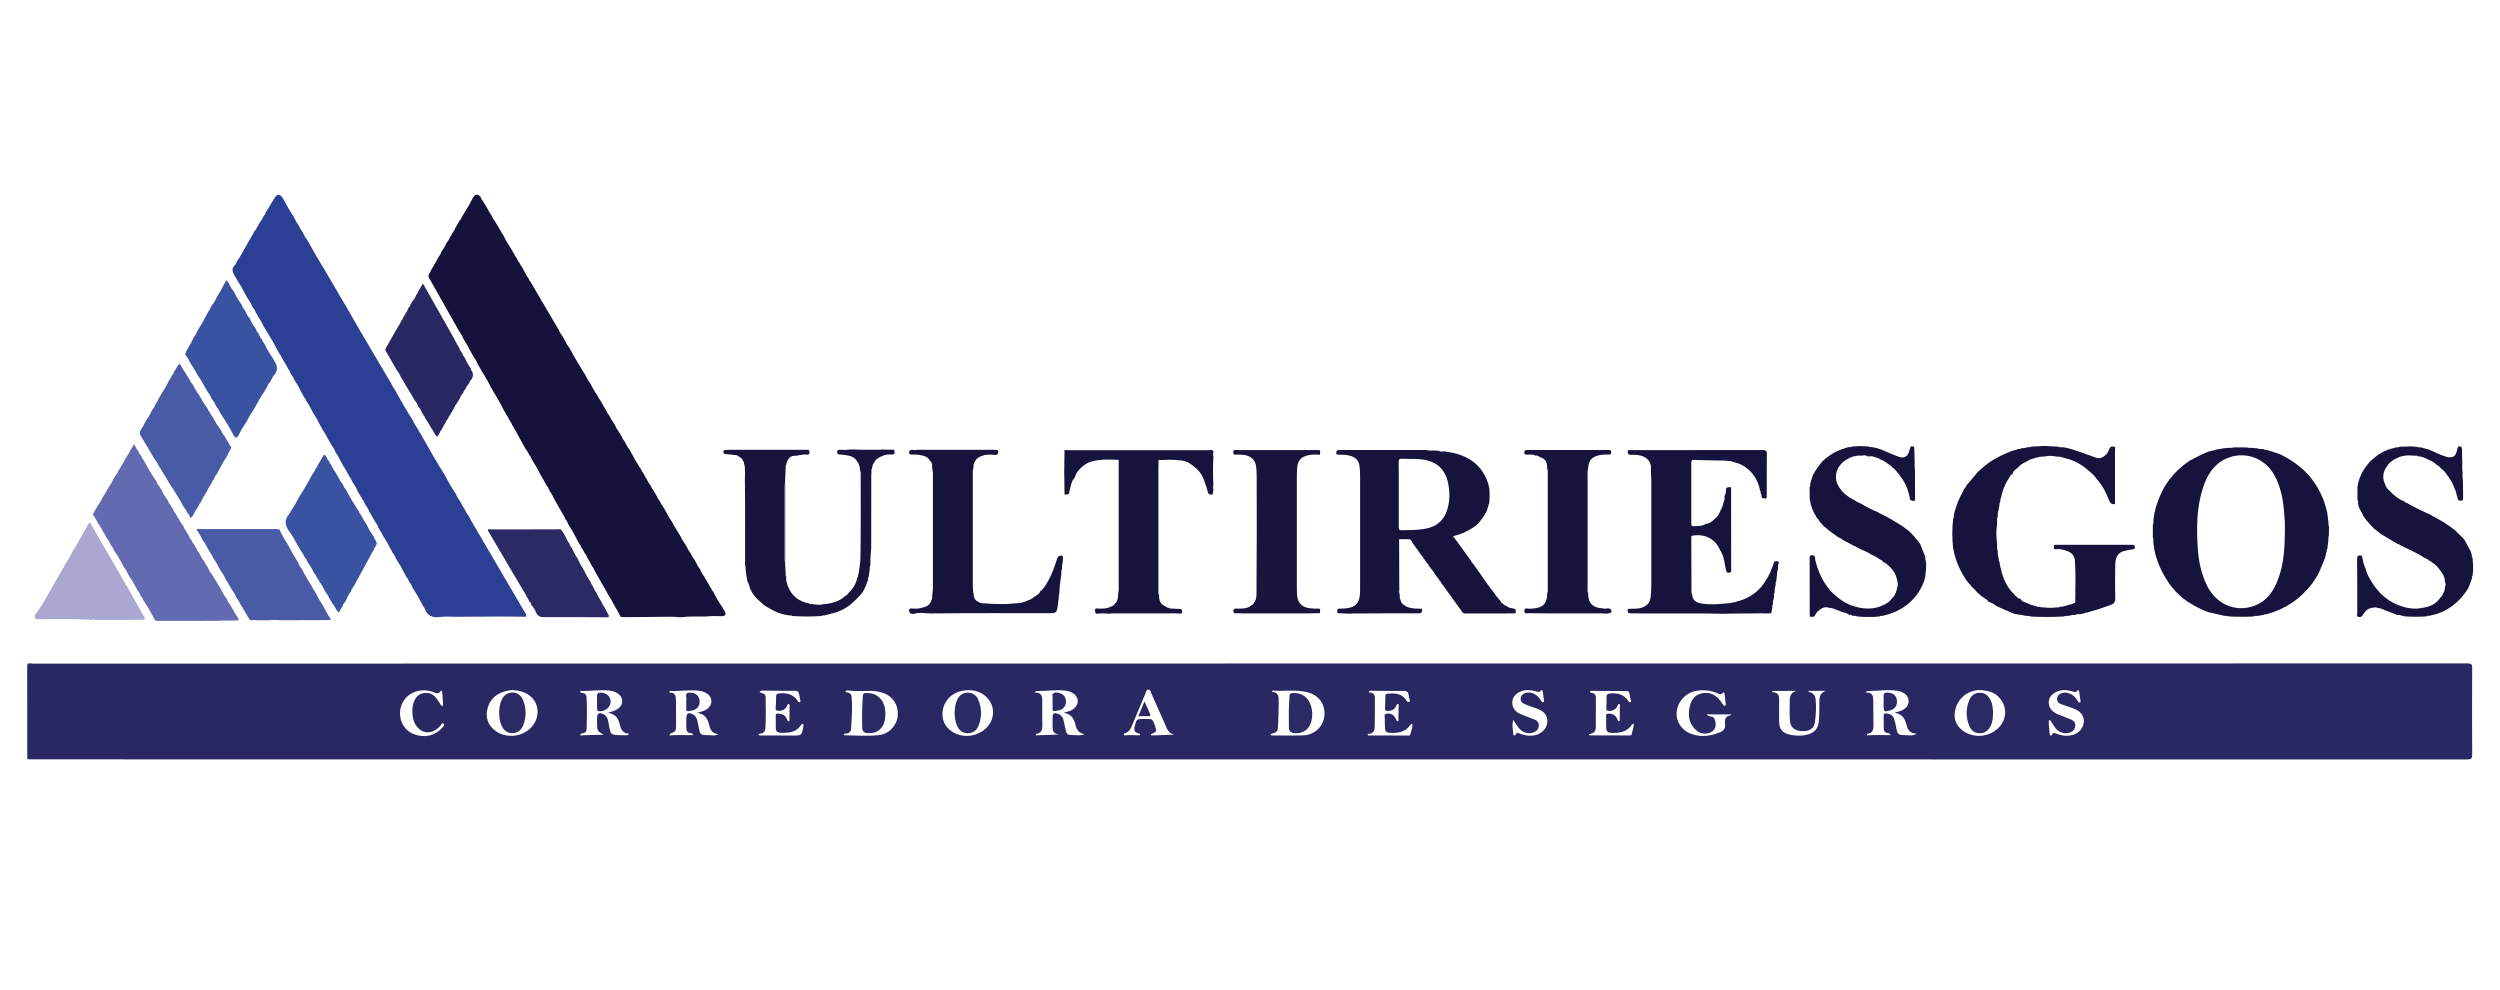 <?xml version="1.0" encoding="utf-8"?>
<!-- Generator: Adobe Illustrator 21.1.0, SVG Export Plug-In . SVG Version: 6.00 Build 0)  -->
<svg version="1.1" id="Layer_1" xmlns="http://www.w3.org/2000/svg" xmlns:xlink="http://www.w3.org/1999/xlink" x="0px" y="0px"
	 viewBox="0 0 2832.3 1122.1" style="enable-background:new 0 0 2832.3 1122.1;" xml:space="preserve">
<style type="text/css">
	.st0{fill:#2A2863;}
	.st1{fill:#15123C;}
	.st2{fill:#2B4095;}
	.st3{fill:#16133D;}
	.st4{fill:#636AB1;}
	.st5{fill:#18143E;}
	.st6{fill:#495AA6;}
	.st7{fill:#2B2A64;}
	.st8{fill:#AAA7D1;}
	.st9{fill:#3953A2;}
</style>
<g>
	<path class="st0" d="M30.9,860c0-35.4-0.1-70.9-0.1-106.3c1-3.5,3.9-1.9,5.9-1.9c406.9-0.1,813.9-0.1,1220.8-0.1
		c512.7,0,1025.4,0,1538.1-0.1c3.9,0,5.2,0.7,5.2,5c-0.2,32.7-0.2,65.4,0,98.1c0,4.9-1.3,5.7-5.9,5.7
		c-919.3-0.1-1838.7-0.1-2758-0.1C34.9,860.4,32.9,860.2,30.9,860z M955.8,832.2c0.4,0.4,0.6,0.8,0.8,0.8
		c12.9,0.2,25.9,1.1,38.7-0.1c11.6-1.1,20.6-10.6,21.7-21.6c1.2-12.3-5.3-22.5-16.9-26.4c-4.4-1.5-9-2.2-13.8-2.2
		c-8.7,0-17.4,0.7-26.1-0.5c-1-0.1-1.9,0-2.4,1c0.7,1.7,2.4,1.1,3.6,1.6c1.9,0.7,3,1.9,3.3,4.1c1.3,12.3,0.2,24.6-0.5,36.8
		c-0.2,2.9-1.8,4.8-4.9,5.3C958.1,831,956.7,830.6,955.8,832.2z M1441,783.8c8.3,0.5,7.7,6.5,7.7,11.8c0,8.2-0.4,16.5-0.7,24.8
		c-0.3,8.7-0.4,8.7-8.3,11.2c-0.1,0-0.1,0.5-0.2,0.8c0.4,1,1.3,0.8,2,0.8c11.7,0,23.4,0.3,35-0.1c12.8-0.5,22.6-9.9,23.9-22
		c1.3-12.8-5.9-23.4-18.9-26.8c-13.1-3.4-26.6-0.9-39.9-1.9C1441.6,782.5,1441.6,782.7,1441,783.8z M1172.1,784.6
		c9-0.4,8.7,5.3,8.7,10.7c0,8.7-0.1,17.4,0.1,26.1c0.1,5.1-0.8,9.3-6.9,9.9c-0.1,0-0.2,0.5-0.7,1.8c9.2-0.6,17.9-0.2,27.3-1.2
		c-9.6-0.2-7.9-6.7-8.1-12.1c-0.1-2,0-4,0-6.1c0-5.8,1.4-6.8,6.8-4.7c3,1.1,4.7,3.6,5.5,6.5c0.7,2.7,1.2,5.4,1.8,8.2
		c1.7,8.8,1.8,9,10.7,9.1c3.7,0.1,7.5,0.8,11.4-1.1c-6.3-0.9-9-4.9-10.2-10.2c-1.6-6.9-4.5-12.6-13.2-13.9c3.6-1.5,6.6-1.7,9.1-3.2
		c8.2-5,8.9-13.9,1.4-18.9c-2.5-1.7-5.3-2.6-8.3-3c-11.2-1.4-22.3,0.5-33.5,0.4C1173.8,782.9,1173.6,783.3,1172.1,784.6z
		 M683.8,832.4c-7.3-4.4-7.3-4.4-7.4-13.8c0-1.6,0-3.1,0-4.7c0-6,2.5-7.4,7.9-4.4c2.3,1.3,3.6,3.4,4.3,5.8c0.6,2.1,0.9,4.2,1.3,6.4
		c2,10.9,2,10.9,12.9,11.2c2.3,0.1,4.7,0.1,7,0.1c1,0,2.2,0.1,2.5-2c-6.4,0.1-8.8-4.4-10-9.6c-1.6-6.9-4.6-12.5-13.4-13.9
		c2.1-0.7,3-1,3.8-1.2c8.2-2.2,12.4-6.6,12.1-12.6c-0.3-5.6-5.3-9.8-13.1-11.2c-0.3-0.1-0.6-0.1-0.9-0.1
		c-10.9-1.3-21.7,0.7-32.6,0.4c-0.3,0-0.7,0.5-1,0.8c0.6,1.7,2.1,1.3,3.2,1.5c2.8,0.5,4,2.3,4.1,4.9c0.6,11.8,0.5,23.7,0.1,35.5
		c-0.1,3-1.4,5-4.7,5.2c-0.9,0-1.9,0.2-2.8,2.5C666.3,832.6,675,832.7,683.8,832.4z M2113.8,784.6c8-0.4,8.5,4.3,8.5,9.8
		c-0.1,9,0.1,18,0.2,27.1c0.1,5-0.8,9.3-7,9.8c-0.1,0-0.2,0.5-0.6,1.8c9.1-0.7,17.8-0.2,26.9-0.2c-0.8-2.2-1.9-2.3-3-2.4
		c-3.6-0.3-4.7-2.5-4.7-5.7c0-4.5,0.1-9-0.1-13.5c-0.1-2.6,1-3.2,3.3-3c4.7,0.5,7.9,2.7,9,7.4c0.6,2.3,1.2,4.5,1.6,6.8
		c1.9,10.2,1.9,10.3,12.4,10.4c3.2,0,6.7,1.2,11.2-1.8c-7.6,0-10.1-4.1-11.5-9.5c-1.7-6.9-4.4-12.9-13.7-14c3.9-1.5,6.7-1.7,9.2-3.1
		c4.2-2.5,7.1-5.7,6.8-10.8c-0.3-5.2-3.8-8-8.1-9.8c-1.4-0.6-2.9-1.1-4.5-1.3c-11.5-1.7-22.9,0.3-34.4,0.3
		C2115.2,782.9,2115,783.4,2113.8,784.6z M789.9,807.6c2.3-0.7,3.1-1,4-1.2c8.1-2.1,12.3-6.5,12-12.6c-0.3-5.6-5.3-9.8-13.1-11.1
		c-0.2,0-0.3,0-0.5-0.1c-11-1.4-22,0.6-33.1,0.3c-0.5,0-1.1,0.5-0.7,1.8c7.1-0.4,7.3,4.6,7.3,9.9c0,8.7,0.2,17.4,0.1,26.1
		c0,7.9-0.1,7.9-7,10.7c-0.1,0.1-0.1,0.5-0.3,1.8c8.9-0.9,17.6-0.2,26.6-0.4c-0.6-1.9-1.4-2.1-2.1-2.1c-4.5-0.2-5.7-2.9-5.6-6.9
		c0.1-3.3,0-6.5,0-9.8c0-6.1,2.4-7.4,7.8-4.5c2.3,1.3,3.7,3.3,4.4,5.8c0.7,2.5,1.3,5.1,1.7,7.7c1.8,9.7,1.8,9.8,11.5,9.9
		c3.5,0,7.2,1.2,10.9-1.3c-7.2-0.4-9.3-5.3-10.6-10.8C801.7,814,798.5,808.9,789.9,807.6z M2214.4,810.8c0.1,6.1,3.2,12.9,10.2,17.6
		c10.9,7.4,25.8,6.9,36.3-1c14-10.5,14.4-29,1-40c-4.2-3.4-9.2-4.4-14.2-5.2C2230.6,779.4,2214.5,792.2,2214.4,810.8z M580.4,781.8
		c-1.5,0.2-4,0.3-6.4,0.9c-10.6,2.5-18.4,8.5-21.5,19.2c-2.8,10-0.3,18.9,8,25.5c11.5,9.1,29.3,8.1,40-2c10-9.4,11.4-23.9,3.3-33.7
		C597.9,784.8,590.1,782.3,580.4,781.8z M1095.3,833.7c7,0,13.6-2.3,19.1-6.4c14.1-10.6,14.3-29.9,0.1-40.2
		c-7.5-5.4-16.1-6.1-25-4.3c-14.8,2.9-24.2,16.9-21.2,31.6C1070.7,825.6,1082,833.7,1095.3,833.7z M1933.4,809.3
		c1.9,2.2,3.4,2.2,4.7,2.4c1.9,0.3,3.6,0.8,4.4,2.9c3.5,8.9-0.7,15.9-10.1,16.5c-3.8,0.2-7.4-1-10.4-3.5c-7.9-6.6-9.7-15.3-8.1-24.9
		c1.3-7.9,4.7-14.7,13.2-17c8.7-2.3,15.9,0.8,21.5,7.7c1.3,1.6,2.3,3.3,3.5,4.9c0.5,0.8,1.1,1.7,2.2,1.3c1.1-0.4,0.9-1.5,0.8-2.4
		c-0.4-3.6-0.8-7.1-1.3-10.7c-0.1-1.1-0.8-2.9-1.8-1.7c-2.9,3.5-5.4,0.8-7.9-0.1c-7.4-2.6-14.7-3.4-22.5-2
		c-11.9,2.2-21.3,12.4-22.1,24.5c-0.8,10.8,6.1,20.7,17.2,24.5c10.5,3.6,20.8,2.3,31-1.7c4.8-1.9,7.4-4.5,6.7-9.9
		c-0.7-5.2,0.6-9.2,6.7-9.8c0.1,0,0.1-0.5,0.2-0.9C1952.4,809.3,1943.4,809.3,1933.4,809.3z M1850.7,819.7c-1,0.6-1.5,0.7-1.8,1.1
		c-5.6,8.6-14.1,9.8-23.3,9.5c-4-0.1-6-2-5.9-6.1c0.1-3.1-0.3-6.2,0-9.3c0.2-2.1-1.2-5.5,1.3-6.2c3-0.8,6.5,0.1,9.1,2.5
		c1.2,1.2,2,2.7,2.5,4.4c0.2,0.7,0.6,1.6,1.5,1.5c1.4-0.2,0.9-1.3,0.9-2.2c0.1-5,0.1-10,0.2-14.9c0-0.9,0.5-2.1-0.6-2.4
		c-1.1-0.4-1.5,0.8-1.9,1.6c-1.9,4.4-5.2,6.3-9.9,6.2c-2.2-0.1-3.1-0.6-3-2.9c0.2-4.2,0.4-8.4,0.3-12.6c-0.1-3.1,1.3-4,4.1-4.3
		c8.3-0.7,15.5,1,20.4,8.3c0.6,0.8,1.2,2.1,2.5,1.6c1.5-0.6,0.5-1.9,0.3-2.8c-0.5-2.4-0.9-4.9-1.5-7.3c-0.3-1.4-0.8-2.5-2.7-2.5
		c-13.2,0-26.5-0.2-39.7-0.2c-0.7,0-1.7-0.2-2,0.7c-0.4,1.4,0.9,1.6,1.7,1.6c4.2,0.3,4.9,3,4.8,6.5c-0.1,8.6,0.1,17.1-0.1,25.7
		c-0.1,6.2,2,13.7-7.8,14.4c0.2,1.4,0.8,1.5,1.4,1.5c14.8,0.1,29.6,0.1,44.4,0.1c1.1,0,2.4,0.1,2.6-1.3
		C1849.2,828.1,1851.3,824.5,1850.7,819.7z M1549.4,831.5c0.2,1.4,0.7,1.7,1.4,1.7c14.8,0.1,29.6,0.1,44.4,0.1
		c0.9,0,2.1,0.3,2.4-0.8c1.1-4,2.9-7.9,2.5-12.3c-0.7,0-0.9-0.1-1,0c-0.4,0.2-0.8,0.5-1.1,0.8c-5.8,8.8-14.6,9.7-23.9,9.2
		c-3-0.2-4.9-1.7-5-5c0-3.4-0.4-6.9-0.2-10.3c0.1-2.2-1.2-5.6,1.3-6.2c3.2-0.9,6.9,0,9.4,2.8c0.9,1,1.4,2.4,2.1,3.6
		c0.5,0.8,0.5,2.4,2,2c1.2-0.3,0.6-1.6,0.6-2.4c0.1-4.8,0.1-9.6,0.2-14.5c0-0.9,0.6-2.1-0.5-2.5c-1.5-0.6-1.8,1-2.1,1.8
		c-1.9,4.3-5.1,5.9-9.7,5.9c-2,0-3.3-0.4-3.1-2.8c0.2-4.7,0.3-9.3,0.4-14c0-1.7,0.8-2.6,2.5-2.7c7.1-0.7,13.9-0.7,19.5,5.1
		c1.5,1.6,2.6,5.5,5.2,4.1c1.6-0.8-0.6-4.5-0.7-6.9c-0.3-4.2-2.1-5.6-6.4-5.5c-11.5,0.3-23-0.1-34.6-0.1c-1.4,0-3.1-0.9-4.6,1.8
		c9.2,0.2,7.1,6.8,7.2,12.1c0.1,7.5,0,14.9-0.1,22.4C1557.3,824.9,1558.4,831.5,1549.4,831.5z M860.5,784c2.5,1.8,6.8,1.1,6.9,5.4
		c0.2,12,0.4,23.9-0.3,35.9c-0.2,3.5-2.1,5.4-5.5,5.8c-0.8,0.1-2-0.2-2.2,1.5c0.9,1,2.1,0.6,3.3,0.6c11.7,0,23.3,0.1,35,0.1
		c10.6,0,10.6,0,12.4-10.2c0-0.2,0.1-0.3,0.1-0.5c0-0.9,0.6-1.9-0.7-2.4c-0.9-0.3-1.4,0.5-1.9,1.1c-5.6,8.5-14.1,9.2-23.1,8.9
		c-3.1-0.1-5.5-1.4-5.6-4.9c-0.1-4.8-0.1-9.6-0.1-14.5c0-2,0.9-2.7,2.9-2.4c4.6,0.5,8.5,1.9,10,6.9c0.3,0.9,0.7,2,1.8,1.8
		c1.3-0.2,0.9-1.4,0.9-2.3c0.1-5,0.1-10,0.1-14.9c0-0.8,0.5-2-0.8-2.3c-1.2-0.3-1.5,0.9-1.9,1.7c-1.8,4.2-5,6-9.6,6
		c-2.7,0-3.7-0.8-3.5-3.5c0.3-4,0.7-8.1,0.5-12.1c-0.1-3.1,1.3-4,4-4.2c8-0.6,15.2,0.9,20.1,8c0.7,0.9,1.3,2.6,2.8,1.9
		c1.5-0.7,0.4-2.2,0.3-3.4c-0.2-1.8-0.8-3.6-1.1-5.5c-0.4-3-1.9-3.9-4.9-3.9c-12.1,0.1-24.3-0.1-36.4-0.2
		C863.1,782.7,861.7,782.1,860.5,784z M2008.5,782.8c-0.4,0.4-0.8,0.9-1.2,1.3c9.7,0.2,8.2,6.7,8.3,12.1c0.2,7-0.2,14,0,21
		c0.2,9.1,3.7,13.3,12.7,15.2c7,1.5,14,1.5,20.8-0.6c6.4-2,10.4-6.2,11.3-13.3c0.8-6.1,0.6-12.1,0.8-18.2c0.3-6.7-1.7-14.3,7.2-17.6
		c-6.4,0-12.8,0-19.2,0c-0.2,0.3-0.4,0.7-0.6,1c5.3,1,7.9,3.7,8.4,9c0.8,8.3,0.3,16.5-0.7,24.7c-0.9,7.8-5.9,11.2-14.6,10.9
		c-8.6-0.3-13.3-4.2-13.9-11.9c-0.4-5.9-0.4-11.8-0.2-17.7c0.2-6.3-1.2-13.6,7.7-16C2026.3,782.8,2017.4,782.8,2008.5,782.8z
		 M2321.1,820.3c0.3,3.7,0.6,7.4,1,11.1c0.1,0.7,0.5,1.6,1.1,1.9c0.7,0.4,1.4-0.3,1.7-1.1c1-2.6,2.6-1.8,4.5-1.1
		c6.4,2.5,12.9,3.4,19.6,1.3c8.9-2.8,14-12.3,11-20.2c-2.5-6.6-8.5-8.7-14.3-10.8c-3.6-1.3-7.4-2.4-11-3.8c-2.6-1-4.4-3.1-4.2-6.1
		c0.2-3,2-5.1,5-6.1c2.4-0.8,4.8-1.1,7.3-0.3c5.1,1.5,8.7,4.6,11.2,9.2c0.5,0.9,1.1,2.1,2.5,1.4c1.1-0.6,0.6-1.6,0.4-2.5
		c-0.4-3.1-0.8-6.2-1.3-9.2c-0.2-1.2-0.9-3.1-2.2-1.5c-2,2.5-3.8,1.2-5.8,0.7c-4.1-0.9-8.2-1.9-12.4-1.1
		c-8.2,1.6-13.6,6.3-14.1,12.7c-0.6,6.6,3.5,11.9,11.5,15c4.6,1.8,9.3,3.4,13.9,5.4c3.1,1.3,4.9,3.9,4.6,7.4c-0.3,3.4-2.2,5.7-5.3,7
		c-5.9,2.5-12.8,0.7-17.1-4.7c-1.7-2.2-3.1-4.6-4.6-7c-0.6-0.9-0.9-2.3-2.2-1.9c-1.4,0.5-0.6,1.9-0.7,2.9
		C2321,819.3,2321.1,819.8,2321.1,820.3z M1714.5,815.6c-1.6,5-0.8,9.7-0.2,14.4c0.1,1.1-0.4,2.8,1.2,3.2c1.3,0.3,1.6-1.2,2.2-2
		c1.4-2,2.8-0.4,4.1,0c6.3,2.3,12.7,3.2,19.2,1.2c6.7-2.1,11.6-8,12-14.5c0.3-6.5-2.8-11.3-9.8-14.3c-2.8-1.2-5.8-2.1-8.7-3.2
		c-2.5-0.9-5-1.7-7.4-2.8c-2.8-1.2-4.6-3.3-4.3-6.5c0.3-3.1,2.2-4.9,5.2-5.9c2.3-0.7,4.5-0.9,6.8-0.3c5.1,1.4,8.7,4.6,11.3,9.1
		c0.6,0.9,1.1,2.1,2.5,1.5c1-0.5,0.6-1.6,0.5-2.5c-0.3-3.1-0.7-6.2-1.2-9.2c-0.2-1.1-1-3.1-2.3-1.4c-2,2.5-3.8,1.2-5.8,0.7
		c-5.5-1.4-11-2-16.5,0.1c-6,2.3-9.8,6.7-10,12.2c-0.2,6.3,3.1,10.7,8.6,13.2c5.5,2.5,11.3,4.3,16.9,6.7c3.1,1.3,5,4,4.5,7.4
		c-0.4,3.3-2.2,5.6-5.5,6.9c-6.3,2.5-13.1,0.5-17.7-5.6C1718.1,821.4,1716.3,818.4,1714.5,815.6z M467.2,805.1
		c-0.1-2.2,0.2-5.3,1.1-8.2c1.8-5.6,4.7-10.2,11-11.5c6.3-1.3,11.3,0.7,15.2,5.8c1.7,2.2,3.2,4.6,4.6,7c0.5,0.8,0.9,1.7,2,1.5
		c1-0.2,0.9-1.2,0.9-1.9c-0.3-4.5-0.6-9-1-13.5c-0.1-1.4-1.3-2.4-2-1.2c-2.8,4.3-5.8,1.6-8.9,0.6c-18.5-5.9-36,5.1-36.9,23.2
		c-0.5,10.8,5.3,20.4,14.6,24.4c11.9,5.1,24.2,2.8,32.5-6.2c1.4-1.5,4.2-3.6,2.4-5.2c-2.1-1.9-3,1.6-4.2,2.9
		c-7.8,8.2-17.4,9.2-24.6,2.2C468.7,819.8,467.2,813.2,467.2,805.1z M1330.3,832.3c-6.5-1.4-8.2-6.7-10.3-11.5
		c-5.4-12-10.6-24.1-16-36.1c-0.6-1.4-0.9-3.5-3.2-3.4c-2.1,0.1-2.1,2-2.7,3.4c-5.1,12.1-10.2,24.3-15.3,36.4
		c-1.7,4-3.2,8.2-8.2,9.5c-0.7,0.2-1.6,0.7-1.4,1.6c0.3,1.2,1.4,1,2.3,0.9c4.7-0.6,9.3-0.1,14,0c0.9,0,1.9,0.3,2.2-1
		c-0.3-1.2-1.4-1.2-2.2-1.4c-4.2-0.9-5-3.6-4.1-7.3c2.2-8.9,2.1-8.9,11.1-8.9c0.5,0,0.9,0,1.4,0c7.9,0,7.9,0,10.6,7.7
		c2.2,6.4,2,6.9-4.3,9.5c-0.1,0.1-0.1,0.5-0.2,1.5C1312.8,832.8,1321.4,832.8,1330.3,832.3z"/>
	<path class="st1" d="M595.5,508.7c-2.9-5.3-5.9-10.6-8.8-15.9c-0.2-0.3-0.4-0.6-0.6-0.8c-0.8-2.4-2.1-4.6-3.7-6.6
		c-0.2-1.2-0.8-2.3-1.8-3.1c-0.9-2.7-2.4-5-4-7.2c-0.6-1.7-1.4-3.3-2.7-4.7c-0.7-1.3-1.4-2.5-2-3.8c-0.2-0.4-0.5-0.7-0.7-1.1
		c-4.3-8.6-9.1-16.9-14.1-25.1c-0.3-0.4-0.5-0.8-0.8-1.2c-3-6.4-6.5-12.5-10.4-18.4c-0.5-0.9-0.9-1.8-1.4-2.7
		c-1.1-1.9-2.2-3.8-3.4-5.7c-1.3-3.4-3.2-6.5-5.3-9.5c-0.8-1.5-1.7-3-2.5-4.5c-0.4-0.7-0.8-1.4-1.2-2c-2-4.2-4.2-8.2-6.8-12
		c-1.4-3.5-3.3-6.7-5.5-9.7c-0.4-0.8-0.9-1.6-1.3-2.4c-10.4-18.4-20.8-36.9-31.2-55.3c-4.5-4.6,0.3-8,1.5-11.9
		c0.2-0.3,0.5-0.7,0.7-1c0.1-0.3,0.3-0.6,0.4-0.9c1-0.9,1.5-2,1.9-3.3c1.1-1.3,2.1-2.7,2.5-4.4c0.7-0.4,1-1,1-1.8
		c0.7-0.3,0.9-1,1-1.7c0.2-0.4,0.5-0.7,0.7-1.1c1.3-1.6,2.4-3.4,3-5.4c0.2-0.4,0.5-0.8,0.7-1.2c1.9-2.6,3.6-5.3,4.8-8.3
		c0.2-0.3,0.5-0.7,0.7-1c0.1-0.3,0.3-0.6,0.4-0.9c1.7-1.9,2.8-4.1,3.8-6.5c0,0,0,0,0,0c1-0.8,1.5-1.8,1.8-3c1.6-2,2.9-4.1,3.7-6.5
		c0.2-0.3,0.5-0.7,0.7-1c1.4-2.4,2.7-4.8,4.1-7.2c1.7-1.9,2.9-4.2,3.9-6.6c0,0,0,0,0,0c1-0.8,1.5-1.8,1.8-3
		c3.5-5.1,6.5-10.4,9.2-15.9c0.6-0.9,1.3-1.8,1.9-2.8c3.2-2.3,5.3-0.5,7.2,2c0.6,1.9,1.6,3.5,3,5c2.6,4.5,5.3,9.1,7.9,13.6
		c0.2,0.3,0.4,0.6,0.7,0.9c0,0,0,0,0,0c1.1,2.7,2.6,5.3,4.5,7.6c0.1,0.3,0.3,0.6,0.4,0.9c0.2,0.3,0.5,0.7,0.7,1
		c0.3,0.6,0.7,1.2,1,1.7c0.3,0.4,0.5,0.9,0.8,1.3c1,1.8,2,3.5,3.1,5.3c0.2,0.4,0.5,0.8,0.7,1.1c0.5,0.9,0.9,1.8,1.4,2.6
		c0.2,0.3,0.4,0.5,0.6,0.8c0,0,0,0.1,0,0.1c0.3,0.4,0.5,0.8,0.8,1.2c2.7,5.8,6.3,11.2,9.6,16.6c0.2,0.3,0.5,0.7,0.7,1c0,0,0,0,0,0
		c0.2,1.2,0.8,2.3,1.8,3c0.5,1.8,1.4,3.4,2.8,4.7c0.8,2.4,2.1,4.5,3.8,6.5c0.3,1.4,1,2.5,2,3.5c0.3,0.4,0.5,0.8,0.8,1.2
		c0.4,0.9,0.9,1.7,1.3,2.6c0.2,0.3,0.4,0.6,0.6,0.9c1.5,3.3,3.3,6.5,5.5,9.4c0.2,1.2,0.8,2.1,1.7,2.9c3.3,5.6,6.5,11.2,9.8,16.8
		c0.2,0.3,0.5,0.7,0.7,1c0.1,0.3,0.3,0.6,0.4,0.9c0.2,0.3,0.4,0.5,0.6,0.8c0.6,1.8,1.5,3.4,2.8,4.8c0.3,0.4,0.5,0.9,0.8,1.3
		c0.4,0.8,0.9,1.6,1.3,2.5c0.2,0.3,0.4,0.6,0.7,1c2.9,5,5.8,9.9,8.7,14.9c1.5,2.5,3,5,4.5,7.5c0.3,1.1,0.8,2.1,1.7,2.9
		c1.1,2.9,2.7,5.5,4.6,7.9c0.8,1.5,1.6,2.9,2.5,4.4c1.5,2.9,2.9,5.8,5,8.3c5.8,10.8,12.1,21.4,18.7,31.8c1.2,3,2.8,5.7,4.8,8.2
		c2.5,4.9,5.2,9.7,8.4,14.2c0.6,1.8,1.5,3.3,2.8,4.7c0.4,0.6,0.7,1.2,1.1,1.9c0.2,0.4,0.5,0.8,0.7,1.2c1.7,3,3.5,6.1,5.2,9.1
		c0,0.3,0.1,0.5,0.5,0.6c0.6,1.9,1.6,3.5,2.9,5c0.3,0.4,0.5,0.8,0.8,1.2c0.1,0.7,0.2,1.3,1,1.6c0.2,1.3,0.8,2.3,1.8,3.1
		c-0.1,0.3,0,0.5,0.3,0.6c0.2,0.3,0.5,0.7,0.7,1c0,0,0-0.1,0-0.1c0.2,1.3,0.9,2.3,1.8,3.1c1.5,3.5,3.5,6.8,5.8,9.9
		c0.3,0.4,0.5,0.8,0.8,1.3c-0.1,0.3,0,0.5,0.3,0.6c0.2,0.4,0.5,0.7,0.7,1.1c0.9,2.4,2.2,4.5,3.8,6.4c1.4,3.4,3.4,6.4,5.5,9.4
		c4.1,7.7,8.4,15.2,13.2,22.4c0.2,1.2,0.8,2.3,1.8,3c0.5,0.9,0.9,1.8,1.4,2.6c0.2,0.3,0.4,0.5,0.6,0.8l0,0.1
		c0.2,1.2,0.8,2.1,1.7,2.9c1.3,3,2.9,5.8,4.9,8.4c0.2,0.4,0.5,0.7,0.7,1.1c0.3,1.4,1.1,2.5,2,3.5c0.7,1.2,1.4,2.4,2.1,3.6
		c0.2,0.4,0.5,0.7,0.7,1.1c0.3,0.4,0.5,0.8,0.8,1.3c1.2,2.9,2.8,5.6,4.8,8.1c0.5,1.8,1.5,3.3,2.8,4.7c1.1,1.9,2.1,3.7,3.2,5.6
		c0.2,0.3,0.4,0.6,0.6,0.9c1.8,4,4.1,7.7,6.6,11.2c0.2,0.4,0.5,0.8,0.7,1.2c0,0-0.1-0.1-0.1-0.1c0.5,0.9,1,1.9,1.5,2.8
		c2.4,4,4.8,8,7.2,12c0.3,0.4,0.5,0.8,0.8,1.2c1.2,2.9,2.9,5.6,4.8,8.1c0.3,0.4,0.5,0.9,0.8,1.3c-0.1,0.3,0,0.4,0.3,0.5
		c0.2,0.4,0.5,0.8,0.7,1.1c1.2,3,2.9,5.7,4.8,8.2c0.8,2.2,2,4.2,3.6,6c0.8,1.5,1.6,2.9,2.4,4.4c0.2,0.3,0.4,0.5,0.6,0.8l0,0.1
		c0.5,1.8,1.5,3.3,2.8,4.7c0.3,0.6,0.7,1.3,1,1.9c1.2,2.7,2.6,5.3,4.5,7.5c0.6,1.8,1.5,3.3,2.8,4.7c0.2,1.2,0.8,2.1,1.7,2.9
		c0.1,0.3,0.3,0.6,0.4,0.9c0.2,0.3,0.5,0.7,0.7,1c0.5,1.8,1.5,3.3,2.7,4.6c0.2,1.3,0.9,2.3,1.8,3.2c3.4,6.6,7.2,13,11.4,19.2
		c0.3,0.5,0.5,0.9,0.8,1.4l0,0.3l0.3,0.2c0.3,0.4,0.5,0.8,0.8,1.2c1.7,3.1,1.1,5.1-2.7,5.6c-6.2-0.2-12.4-0.3-18.6,0.3
		c-1,0-2,0-3,0.1c0,0-0.4-0.2-0.4-0.2l-0.4,0.2c-7.9,0-15.7-0.3-23.5,0.7c-3.2,0.4-6.9-0.5-10.5-0.5c-18.2,0.1-36.4,0.3-54.6,0.5
		c-1.4,0-2.8-0.2-4.1-0.3c-0.3-0.4-0.5-0.7-0.8-1.1c-1.7-3.9-3.9-7.6-6.2-11.2c-0.3-0.8-0.3-1.6-1.2-2c-1.5-3.6-3.4-7-5.7-10.1
		c-0.3-0.5-0.5-0.9-0.8-1.4c0.1-0.3,0-0.4-0.2-0.5c-0.2-0.4-0.5-0.8-0.7-1.2c-0.4-0.8-0.9-1.7-1.3-2.5c-0.2-0.3-0.4-0.6-0.7-1l0,0
		c0-0.8-0.3-1.4-1-1.8c-0.7-1.3-1.4-2.5-2.1-3.8c-0.2-0.3-0.4-0.7-0.7-1c-1.7-3.1-3.4-6.1-5.1-9.2c-0.8-1.3-1.5-2.5-2.3-3.8
		c-0.5-0.9-1-1.8-1.4-2.7c-0.6-1.4-1.1-2.9-2.4-4c-0.4-0.9-0.9-1.7-1.3-2.6c-0.2-0.3-0.4-0.6-0.6-0.9l0,0c-0.2-1.2-0.8-2.3-1.8-3.1
		c-0.3-1.4-0.9-2.5-1.9-3.5c-0.5-1.8-1.4-3.4-2.7-4.7c-0.1-0.3-0.3-0.6-0.4-0.9c-0.2-0.3-0.4-0.7-0.7-1c0-0.8-0.3-1.4-1-1.8
		c0-0.8-0.3-1.3-1-1.7c-0.3-0.4-0.5-0.9-0.8-1.3c-0.3-1.4-0.9-2.6-2-3.5c-0.7-1.3-1.4-2.5-2-3.8c-0.2-0.4-0.5-0.7-0.7-1.1
		c-3.1-6.4-6.7-12.5-10.4-18.5c-0.5-1.8-1.4-3.4-2.7-4.8c-1.1-2.9-2.7-5.5-4.4-8c-0.3-1.3-0.9-2.4-1.9-3.3c-0.5-0.9-1-1.8-1.4-2.7
		c-0.4-0.7-0.8-1.4-1.1-2c-0.2-0.3-0.4-0.5-0.5-0.8c-0.3-0.4-0.5-0.8-0.8-1.3c-1.1-2.1-2.3-4.2-3.4-6.3c-1.1-2.4-2.3-4.9-4-6.9
		l0-0.3l-0.3-0.2c-0.2-0.4-0.5-0.8-0.7-1.3c-0.6-2-1.6-3.7-3-5.3c-0.3-0.4-0.5-0.9-0.8-1.3c-0.8-1.4-1.5-2.9-2.3-4.3
		c-1.1-1.9-2.2-3.8-3.3-5.7c-3.2-6.4-6.7-12.6-10.5-18.6c-0.6-1.7-1.4-3.4-2.7-4.7c-0.3-0.6-0.7-1.2-1-1.8c-0.3-0.4-0.5-0.8-0.8-1.3
		c0.1-0.3,0-0.5-0.3-0.6C596.9,510.4,596.4,509.4,595.5,508.7z"/>
	<path class="st2" d="M558.8,698.5c-3.4,0-6.8,0.1-10.2,0.1c-7.2,0-14.3,0.1-21.5,0.1c-2.8,0-5.6,0-8.4,0.1
		c-6.8,0-13.7-0.7-20.4,0.2c-8.8,1.2-14.4-1.6-17.3-10c-0.2-0.7-0.9-1.2-1.4-1.8l0,0c-3.4-6.8-7.1-13.5-11.3-19.8
		c-0.1-0.7-0.2-1.3-0.9-1.6c-0.9-2.4-2-4.7-3.8-6.6l0,0.1c-0.1-0.8-0.3-1.5-1-1.9l0,0c-0.2-1.3-0.8-2.4-1.9-3.2
		c-0.4-0.8-0.8-1.6-1.2-2.4c-0.2-0.3-0.4-0.6-0.7-1l0,0c0-0.8-0.3-1.4-1-1.8l0,0c-2.4-5.2-5.3-10.1-8.4-14.8c-0.4-0.7-0.7-1.3-1.1-2
		c-0.9-2.1-1.8-4.2-3.4-5.8c-0.4-0.9-0.9-1.7-1.3-2.6c-3.1-5.8-6.2-11.7-9.9-17.1c0.1-0.3,0-0.5-0.3-0.7c-0.2-0.3-0.5-0.7-0.7-1l0,0
		c-0.2-1.3-0.9-2.3-1.8-3.2c0.1-0.2,0-0.4-0.2-0.5c-0.2-0.4-0.5-0.8-0.7-1.2c0.1-0.3,0-0.5-0.3-0.7c-0.3-0.4-0.5-0.8-0.8-1.2
		l-0.3-0.2l-0.3,0.1l-0.1-0.1l0.4-0.1l0.1-0.4c-0.9-2.1-1.8-4.1-3.4-5.8c0.1-0.3-0.1-0.6-0.3-0.8c-0.2-0.3-0.4-0.6-0.7-0.9l0,0
		c-0.3-0.6-0.7-1.2-1-1.8l0-0.1c-0.3-0.4-0.5-0.8-0.8-1.2c0.1-0.3,0-0.5-0.3-0.7c-0.2-0.4-0.5-0.7-0.7-1.1c-0.5-0.9-0.9-1.8-1.4-2.7
		c-0.2-0.3-0.4-0.5-0.6-0.8c-0.2-0.4-0.4-0.8-0.7-1.2c-1.3-3-2.8-5.9-4.8-8.5c-0.3-0.6-0.7-1.1-1-1.7c-0.5-1.8-1.4-3.4-2.7-4.8l0,0
		c-0.3-1.3-0.9-2.3-1.9-3.2c0.1-0.2,0-0.4-0.2-0.5c-0.3-0.5-0.6-1.1-0.9-1.6l-0.1-0.2c-0.2-0.4-0.5-0.8-0.7-1.2
		c-0.3-0.6-0.7-1.1-1-1.7c-1.7-4.1-4-7.8-6.4-11.3l0,0c-0.8-2.4-2.2-4.6-3.8-6.6l0,0c-0.3-1.4-1-2.6-2-3.6l0,0
		c-0.2-1.2-0.8-2.2-1.7-3c-0.1-0.7-0.3-1.3-1-1.7c0-0.8-0.3-1.4-1-1.8c-0.4-0.6-0.7-1.3-1.1-1.9c-0.2-0.4-0.5-0.7-0.7-1.1l0.1,0.1
		c-0.4-1.4-1-2.6-2-3.6l0,0c-1.4-3.4-3.2-6.6-5.4-9.5l0,0c-1.5-3.6-3.5-7-5.8-10.1l0,0c-0.2-1.2-0.8-2.2-1.8-3
		c0.1-0.3,0-0.5-0.3-0.7c-2.1-4.2-4.3-8.4-7.1-12.3c-0.5-0.9-1-1.8-1.4-2.7c-0.2-0.3-0.4-0.6-0.6-0.9l0,0c-2.7-5.6-5.7-11-9.2-16.2
		c0.1-0.3,0-0.5-0.3-0.7c-2.1-4.3-4.3-8.5-7.1-12.3l0,0c-0.4-1.4-0.9-2.7-2.1-3.6c-0.3-0.6-0.7-1.2-1-1.8c-0.2-0.4-0.5-0.8-0.7-1.3
		c-0.4-0.8-0.9-1.7-1.3-2.5c-0.2-0.3-0.4-0.6-0.6-0.9l0,0c-2.1-4.6-4.6-9-7.5-13.1l0,0c-0.9-2.4-2.1-4.6-3.7-6.6
		c-0.3-0.6-0.7-1.2-1-1.8c-0.5-1.8-1.4-3.4-2.7-4.7l0,0c-1.5-3.6-3.5-6.9-5.7-10.1c-0.4-0.7-0.8-1.4-1.1-2.1c-0.2-0.3-0.4-0.6-0.7-1
		l0,0c-0.2-1.3-0.8-2.3-1.8-3.1c0.1-0.3,0-0.5-0.3-0.6c-0.2-0.4-0.5-0.7-0.7-1.1l0,0c-4.3-8.4-8.9-16.6-14-24.6
		c0.1-0.3,0-0.4-0.3-0.5c-0.2-0.4-0.5-0.8-0.7-1.1c0.1-0.3,0-0.6-0.3-0.7c-0.2-0.3-0.4-0.7-0.7-1c-0.3-0.6-0.7-1.2-1-1.7
		c-1.8-4-3.9-7.7-6.4-11.3c-0.5-0.9-1-1.9-1.5-2.8c-0.2-0.2-0.3-0.4-0.5-0.7c-0.2-0.4-0.5-0.8-0.7-1.2c-0.6-1.9-1.5-3.6-2.9-5
		c0.1-0.2,0-0.4-0.3-0.5c-0.2-0.4-0.5-0.7-0.7-1.1l0.1,0c-1.2-3-2.8-5.8-4.8-8.4c-0.1-0.3-0.2-0.6-0.4-0.8c-0.2-0.3-0.4-0.6-0.6-0.9
		l0,0c-0.3-0.6-0.7-1.2-1-1.8c-0.7-1.3-1.4-2.6-2.2-3.9c-2.1-4.1-4.2-8.3-7-12c-0.5-0.9-1-1.9-1.5-2.8c-0.2-0.3-0.4-0.5-0.5-0.8
		c-0.4-0.7-0.7-1.3-1.1-2c-0.2-0.3-0.4-0.7-0.7-1l0,0c-2.1-3.9-4.6-7.7-1-12c0.3-0.3,0.6-0.6,0.9-0.9c1.1-1,1.7-2.3,1.9-3.8l0,0
		c4.4-5.9,7.5-12.5,11.2-18.7l0,0c2.5-4.4,5-8.7,7.5-13.1c0,0,0,0,0,0c0.8-0.4,1.2-0.9,0.4-1.6c0.4-0.5,0.8-0.9,1.2-1.4
		c1-1,2.2-1.9,2.2-3.5l0,0c0.5-0.1,0.8-0.5,0.7-1c0.5-1.1,1.9-1.6,1.7-3c2.3-3.1,4.4-6.5,6-10l0,0.1c1.1-0.7,1.5-1.8,1.7-2.9
		c0.3-0.6,0.7-1.2,1-1.7c3.3-5.4,6.6-10.7,9.8-16.1c1.1-1.4,2.2-2.8,4.1-3c2.1,0.1,3.1,1.7,4.3,3.1c0,0.3,0.1,0.5,0.4,0.6
		c0.2,0.4,0.5,0.8,0.7,1.2c3.7,7.1,7.7,14.1,12.2,20.8c0.1,0.7,0.2,1.3,0.9,1.6c1.2,3,2.9,5.7,4.8,8.3l0,0c0.9,2.2,1.9,4.2,3.5,5.9
		c-0.1,0.3,0,0.5,0.3,0.6c1.6,3.3,3.2,6.5,5.5,9.3c0,0,0,0,0,0c6.4,11.8,13.2,23.5,20.4,34.9c-0.1,0.3,0,0.5,0.3,0.7
		c6.8,11.6,13.6,23.3,20.4,34.9c0,0.3,0.1,0.5,0.4,0.6c0.4,0.7,0.9,1.4,1.3,2.1c0,0,0,0,0,0c6,10.5,12,21.1,18.1,31.5
		c11.4,19.4,22.9,38.8,34.4,58.2c0,0,0,0,0,0c0.9,2.4,2.2,4.6,3.8,6.5c0,0,0,0,0,0c6.5,11.8,13.1,23.5,20.4,34.8c0,0,0,0,0,0
		c1.5,3.6,3.5,6.9,5.9,10l0,0.1c0.8,2.2,2,4.2,3.5,6c-0.1,0.3,0,0.5,0.3,0.6c0.2,0.4,0.5,0.7,0.7,1.1c0,0.3,0.1,0.6,0.3,0.8
		c8,14.2,16.1,28.4,24.8,42.2c0.4,0.6,0.7,1.2,1.1,1.8c3.6,7.1,7.6,14,12.1,20.7c0,0,0,0,0,0c1.4,3.5,3.4,6.6,5.6,9.6
		c0.1,0.7,0.2,1.4,1,1.7c0.5,1.8,1.4,3.3,2.7,4.7c0,0,0,0,0,0c1.6,3.6,3.5,6.9,5.9,10l0,0.1c0.7,1.4,1.3,2.8,2.1,4.1
		c20.3,34.7,40.7,69.5,61,104.2c0.7,1.1,1.9,2.1,1.3,4.8C584,698.5,571.4,698.5,558.8,698.5z"/>
	<path class="st3" d="M1630.2,510.7c1.4,1.3,3,0.9,4.7,0.7c1.2,0.1,2.4,0.1,3.7,0.2c1.2,0.8,2.5,0.9,3.8,0.7
		c22,3.9,37.8,15.2,44.2,37.6c-0.1,0.9-0.1,1.7,0.6,2.4c0.5,5.8,0.5,11.7,0,17.5c-0.2,0.5-0.3,1-0.5,1.5c-0.7,2.2-1.3,4.4-2,6.6
		c-0.3,0.6-0.5,1.2-0.8,1.9c-2.5,5.1-6,9.5-9.7,13.8c-0.9,0.8-1.8,1.5-2.6,2.3c-4.7,3.3-9.8,6-15,8.4c-0.8-0.1-1.5,0.1-2,0.8
		c-2.7,0.8-5.4,1.5-8.5,2.4c1.5,1.9,2.6,3.3,3.7,4.8c0.8,1,1.5,2.1,2.3,3.1c4.3,5.9,8.6,11.9,12.9,17.8c0.3,0.4,0.6,0.8,0.9,1.2
		c0.9,2.1,2.3,3.8,3.8,5.4c0.3,0.4,0.6,0.8,0.9,1.2c1.7,2.4,3.4,4.9,5.1,7.3c0.2,0.2,0.4,0.5,0.6,0.7c5.5,8.4,11.5,16.6,17.8,24.5
		c0.6,1.5,1.6,2.7,2.9,3.7c0.6,1.3,1.4,2.3,2.6,3c0.7,1.4,1.1,3,2.9,3.5c1,1.2,2.2,2.2,3.7,2.7c0.6,0.3,1.3,0.7,1.9,1
		c2.6,2.4,6.8,0.8,9.2,3.6c-0.4,0.4-0.4,0.9,0,1.3c0,0.5,0,1.1,0,1.6c-0.3,0.3-0.5,0.7-0.8,1c-3.7,0-7.5,0.1-11.2,0.1
		c-1.9,0-3.7,0-5.6,0c-9.3,0-18.7,0-28,0c-2.5,0-5,0-7.5,0c-1.9,0-3.7,0-5.6,0c-0.6-0.4-1.1-0.8-1.7-1.1c-0.2-0.3-0.3-0.6-0.5-0.9
		c-0.2-0.3-0.4-0.5-0.6-0.8c-7.2-10-14.4-20-21.6-30c-0.3-0.3-0.5-0.7-0.8-1c0,0,0,0,0,0c-0.3-0.4-0.6-0.8-0.9-1.2
		c-0.1-0.7-0.4-1.3-1.1-1.5c-0.9-1.9-2.1-3.6-3.6-5c-2.5-4.2-5.4-8.1-8.5-11.9c-0.6-1.5-1.5-2.8-2.8-3.9c-0.4-0.6-0.8-1.1-1.1-1.7
		c-0.2-0.3-0.5-0.6-0.7-0.9c-4.7-6.5-9.4-13.1-14.1-19.6c-1-1.7-1.6-3.7-3.7-4.6c-3.7,0-7.5,0-11.2,0c-0.7,0-0.9,0.2-0.6,0.9
		c0.1,19.3,0.1,38.6,0.2,57.9c-0.5,1-0.2,1.9,0.3,2.8c0.1,1.2,0.2,2.5,0.3,3.7c-0.2,1.1-0.1,2.1,0.7,3c0.3,3,2,5,4.5,6.5
		c0.4,0.3,0.8,0.5,1.2,0.8l0.1,0c0.3,0.2,0.6,0.4,0.8,0.6c5.6,2.7,11.6,2.4,17.6,2.5c0,0-0.1-0.1-0.1-0.1c1.2,4.2-0.1,5.5-4.7,5.4
		c-19.5-0.2-39.1,0-58.6,0.1c-0.9,0-1.9,0-2.8,0c-2.8,0-5.6,0-8.4,0c-0.9,0-1.9,0-2.8,0c-5.1,0.7-10.2-0.2-15.4-0.2
		c-1.6,0-3.1,0.3-3.1-2.2c0-2.2,0.7-3.1,2.9-3.1c2.3,0.1,4.7-0.1,7-0.3c10.5-1,15-5.5,15.9-15.9c0.2-2.2,0.2-4.4,0.2-6.5
		c0-42.2,0-84.4,0-126.5c0-4.2-0.1-8.4-0.7-12.6c-0.9-6.4-4.9-9.8-10.8-11.4c-4.2-1.1-8.6-1.2-13-1.2c-1.2,0-2.5,0.3-2.5-1.8
		c0-1.6,0.2-2.9,1.9-3.3c1.3-0.3,2.8-0.2,4.2-0.2c31.7,0,63.5,0,95.2,0c3.5,0.9,7.1,0.7,10.7,0.6
		C1627.1,510.5,1628.7,510.6,1630.2,510.7z M1584.7,560.1c0,12.3,0,24.6,0,36.9c0,2.3,0.1,3.8,3.1,3.7c8.5-0.2,17.1,0,25.6-1.4
		c15.2-2.5,24-10.8,27.3-26c1.9-8.5,1.7-17,0-25.5c-3.2-16-12.7-24.8-28.9-27.2c-7.8-1.2-15.5-0.5-23.3-0.9
		c-3.1-0.2-3.9,0.9-3.9,3.9C1584.8,535.9,1584.7,548,1584.7,560.1z"/>
	<path class="st4" d="M246.7,703.3c-9.1,0-18.1,0.1-27.2,0.1c-14.3,0-28.7,0-43,0c-0.7-1-1.3-2-2-3c-3.4-6.4-6.9-12.8-11.1-18.7
		c-0.4-0.6-0.7-1.2-1.1-1.8c-0.7-1.9-1.5-3.7-3.1-5l-0.1-0.3c-0.7-2.2-1.8-4.2-3.4-5.9c-0.3-0.6-0.7-1.3-1-1.9
		c-2.4-4.8-5.1-9.5-8.3-13.9c-0.4-0.7-0.7-1.4-1.1-2.1c-0.2-0.3-0.5-0.6-0.7-1l0,0c-0.8-2.4-2.1-4.6-3.8-6.5
		c-0.4-0.6-0.7-1.3-1.1-1.9c-0.2-0.3-0.5-0.7-0.7-1l0.1,0c-2.7-5.6-5.8-10.9-9.4-16c-0.3-0.6-0.7-1.1-1-1.7
		c-0.5-1.8-1.5-3.4-2.8-4.7l0,0c-1.4-3.4-3.3-6.5-5.5-9.4c-0.6-1.7-1.5-3.3-2.8-4.7c-1.9-4-3.9-7.8-6.7-11.2l0,0
		c-1.4-3.5-3.4-6.6-5.6-9.6c0.6-1.4,1.2-2.8,1.8-4.2c0.2-0.3,0.5-0.7,0.7-1c0.4-0.7,0.7-1.4,1.1-2c0.2-0.2,0.4-0.5,0.6-0.7
		c0.2-0.5,0.4-0.9,0.6-1.4c3-3.9,5.4-8.2,7.5-12.6c0.9-0.8,1.4-1.8,1.7-2.9c1.1-0.9,1.8-2.2,2.1-3.6c0.2-0.4,0.5-0.7,0.7-1.1
		c2.9-4.1,5.4-8.4,7.6-13c0,0,0,0,0,0c0.2-0.3,0.4-0.6,0.7-0.9c0.2-0.2,0.3-0.5,0.3-0.8c1.6-1.6,2.6-3.7,3.5-5.8
		c1.6-2.1,2.9-4.3,3.9-6.7c1.1-0.9,1.7-2.2,2.1-3.5c0.3-0.4,0.5-0.8,0.8-1.2c0.3-0.1,0.5-0.3,0.4-0.6c0.5-0.9,1-1.9,1.5-2.8
		c0.2-0.3,0.5-0.7,0.7-1c0.5-0.9,1-1.8,1.5-2.7c0.9-0.8,1.5-1.7,1.6-2.9l0,0c0.2-0.3,0.5-0.7,0.7-1c0.4-0.7,0.7-1.3,1.1-2
		c1.1-0.9,1.8-2.2,2-3.6l-0.1,0c0.3-0.4,0.6-0.7,0.9-1.1c0.3,0,0.6,0,1,0c0.3,0.3,0.6,0.7,0.9,1l-0.1,0c0.5,1.8,1.4,3.5,2.8,4.8
		c0,0.3,0.1,0.6,0.4,0.8c0.2,0.3,0.4,0.6,0.6,0.9l0,0c0.2,1.2,0.7,2.3,1.8,3c0.3,0.6,0.6,1.1,1,1.7c0.8,2.2,2,4.2,3.6,6
		c-0.1,0.2,0,0.4,0.2,0.5c3.4,6.4,7,12.7,11.1,18.7l0,0c0.3,0.5,0.6,1.1,1,1.6c0.6,1,1.2,2,1.9,3c0.4,1.8,1.5,3.3,2.8,4.7l0,0
		c0.3,0.6,0.7,1.1,1,1.7c0,0,0.1,0.1,0.1,0.1c0.2,0.4,0.5,0.8,0.7,1.1c0.3,0.6,0.7,1.1,1,1.7c1.7,4,4.1,7.6,6.6,11.1
		c0.2,0.4,0.5,0.8,0.7,1.1c0.5,1.9,1.5,3.5,2.9,4.8c0.5,0.9,0.9,1.8,1.4,2.6c0.2,0.3,0.4,0.5,0.6,0.8c0.2,0.4,0.5,0.8,0.7,1.1
		c0.6,1.8,1.5,3.5,2.9,4.8c0.5,0.9,0.9,1.7,1.4,2.6c0.6,1.4,1.2,2.9,2.5,3.9c0.7,1.7,1.4,3.3,2.8,4.6c0.4,1.2,0.7,2.5,2.3,2.7
		c0.1,0.2,0.2,0.3,0.3,0.4c-0.9,0.7-0.4,1.2,0.2,1.6l0,0c0.2,1.3,0.9,2.3,1.8,3.1c0.4,0.8,0.9,1.7,1.3,2.5c0.2,0.3,0.4,0.6,0.7,0.9
		c0.4,0.6,0.7,1.2,1.1,1.9c0.2,0.4,0.5,0.7,0.7,1.1l-0.1,0c0.6,1.8,1.4,3.5,2.9,4.8c0,0.3,0.1,0.5,0.3,0.7c0.5,1.5,1.3,2.9,2.5,4
		c1,1.8,2.1,3.6,3.1,5.3c0.6,1.5,1.2,2.9,2.5,3.9l0,0c1.8,4,3.9,7.7,6.7,11.2l0,0c0.2,1.2,0.7,2.1,1.7,2.9c0.1,0.3,0.3,0.6,0.4,0.8
		c0.2,0.4,0.5,0.7,0.7,1.1c0.3,0.6,0.7,1.1,1,1.7c1.1,2.8,2.6,5.4,4.6,7.6c0.5,0.9,1,1.8,1.5,2.7c0.2,0.2,0.3,0.4,0.5,0.7
		c0.4,0.7,0.8,1.4,1.2,2.1c0.2,0.3,0.4,0.6,0.7,0.9c0.2,0.3,0.3,0.7,0.5,1c0,0.3,0.2,0.5,0.5,0.6l0.1,0.2c0.2,0.4,0.5,0.8,0.7,1.2
		c0.5,0.9,0.9,1.8,1.4,2.6c0.2,0.2,0.4,0.5,0.6,0.7c0.6,1,1.2,2,1.8,3c2.1,4.3,4.4,8.5,7.4,12.3l0,0c0.8,2.5,2.2,4.6,3.9,6.5
		c0,0.3,0.1,0.6,0.3,0.8c2.8,5.1,5.6,10.3,9.1,15c-1.4,3.4-4.5,0.8-6.5,1.9c-4.4,0-8.7,0-13.1,0C249.2,703.3,248,703.3,246.7,703.3z
		"/>
	<path class="st3" d="M2308,505.7c2.8-0.2,5.6-0.3,8.4-0.5c4.9,0.3,9.9,0.5,14.8,0.8c1.9,0.8,3.8,0.8,5.8,0.7
		c0.8,0.1,1.7,0.2,2.6,0.3c0.4,0.1,0.8,0.2,1.1,0.4c1.2,0.2,2.3,0.4,3.5,0.6c0.6,0.7,1.3,0.8,2.2,0.7c4.9,1.6,9.9,3.3,14.8,4.9
		c0.4,0.2,0.7,0.4,1.1,0.6c3.8,1.3,7.7,2.5,11.4,4c4.2,1.7,7.8,0.8,11.1-2.2c0.2-0.2,0.4-0.4,0.7-0.6c2.4-1.7,3.2-4.5,4.3-7
		c1-2.5,2.5-2.8,4.7-2.5c2.8,0.4,1.6,2.6,1.6,4c0.1,20.3,0,40.5,0,60.8c-0.3,0.2-0.6,0.3-0.8,0.5c-3.2,0.2-4.7-1.3-5.9-4.3
		c-3.2-8.4-7.2-16.5-13.2-23.3c-0.2-0.3-0.5-0.5-0.7-0.8c-2.2-3.4-5-6.2-8.2-8.6c-0.4-0.3-0.7-0.6-1.1-1
		c-7.7-6.9-16.4-11.8-26.6-14.1c-0.5-0.2-1-0.4-1.5-0.5c-2.6-0.8-5.2-1.5-7.9-1.2c-4.7-1.1-9.5-1.3-14.2-0.1c-0.4-0.5-0.8-0.3-1.2,0
		c-2.3,0-4.5,0-6.6,1.1c-1.1-0.1-2.2-0.2-3.1,0.8c-3,0.3-5.6,1.6-8.2,3.1c-0.4,0.2-0.7,0.5-1.1,0.7c-0.3-0.1-0.6,0-0.7,0.3
		c-3.3,1.5-6.3,3.4-8.7,6.2c-2.5,2.4-6.1,4-6.5,8.1l-0.1,0.1c-1.6-0.8-1.8,0.9-2.3,1.5c-5.3,7.8-9,16.2-10.6,25.4
		c-0.8,0.6-0.8,1.4-0.6,2.3c0,0.3-0.1,0.7-0.1,1l-0.3,0.3l0.2,0.3c-1,1.6-1,3.5-1.1,5.2c-0.2,0.5-0.3,1-0.5,1.6
		c-0.1,0.7-0.1,1.3-0.2,2l-0.2,0.2l0.2,0.2c-1.1,2.6-1.1,5.4-1.1,8.2c-1,1.3-0.7,2.8-0.6,4.3c-0.1,1.6-0.1,3.2-0.2,4.7
		c0,0.5-0.1,1-0.1,1.5c-1.2,7.3-0.2,14.6,0.3,21.8c-0.1,1.8-0.4,3.6,0.6,5.2c-0.2,3.6,0.7,7.1,1.3,10.7c-0.1,0.8,0,1.5,0.6,2.1
		c0.4,2.1,0.8,4.2,1.2,6.3c0.2,0.5,0.3,1,0.5,1.6c2.3,11.2,6.8,21.2,15.2,29.3c0.4,0.9,1,1.6,1.9,1.8c1.5,1.3,2.4,3.5,5,3l0.1,0.1
		c1.8,3.6,5.5,4.1,8.8,5.4c0.3,0.2,0.7,0.4,1,0.6c1.3,0.8,2.8,1.4,4.4,1.3c0.6,0.7,1.4,0.8,2.2,0.7c1.8,0.9,3.6,1.4,5.6,1.1
		c1.5,0.9,3.1,0.9,4.7,0.7c4.7,0.7,9.4,0.6,14.1,0c1.4,0.1,2.8,0.3,4-0.7c3.5-0.1,6.7-1,10-2.2c1.7-0.3,3.5-0.5,4.9-1.6l0.4,0
		c0,0,0.3-0.2,0.3-0.2c0.4-0.2,0.8-0.3,1.2-0.5c0,0-0.2-0.3-0.2-0.3l0.3,0.3c0.5-0.3,0.6-0.7,0.4-1.2c0.1-15.2,0.6-30.5-0.3-45.7
		c-0.4-7.2-4.6-10.8-11.1-12.5c-0.5-0.2-1-0.3-1.5-0.5c-3.1-0.8-6.2-1.3-9.4-0.7c-0.6-0.1-1.2-0.3-1.8-0.4c-0.1-0.9-0.1-1.9-0.2-2.8
		c0-2.1,1.5-1.9,2.9-1.9c28.5,0,57,0,85.5,0c1.6,0,3.2-0.1,3.4,2.1c0,0.8,0,1.6-0.1,2.3c-2,1.2-4.3,0.8-6.4,1.4
		c-0.9-0.1-1.8-0.1-2.4,0.6c-9,1.1-13.1,5.8-13.3,16.3c-0.2,12.7-0.3,25.4,0,38.1c0.1,4.2-1.5,5.9-5.1,7.3
		c-8.8,3.3-17.8,6.1-26.9,8.7c-1.1-0.1-2.1,0-2.9,0.8c-1.5,0.3-3,0.7-4.6,1c-1.9,0.1-3.9-0.6-5.6,0.9c-3.2-0.5-6.2,0.9-9.4,1.1
		c-1.2-0.1-2.4-0.3-3.4,0.6c-12.7,0.6-25.4,0.8-38.2,0c-1-0.7-2.1-0.7-3.3-0.6c-0.7-0.1-1.3-0.1-2-0.2l-0.2-0.2l-0.3,0.2
		c-5.3-1.6-11.1-1.1-16.2-3.7c-0.3-0.2-0.6-0.3-0.9-0.5c-0.6-0.2-1.3-0.4-1.9-0.6c-0.7-1-1.8-0.8-2.7-1.2c-3.1-1.4-6.3-2.9-9.4-4.3
		c-0.9-0.5-1.8-1-2.7-1.5c-2.3-1.8-4.9-3.1-7.7-4.1c-0.3-0.1-0.6-0.1-0.9-0.2c0.1-1.8-1.3-2.2-2.6-2.7c-1-1.3-2.4-2.2-3.9-2.9
		c-1.7-1.4-3.3-2.9-5-4.3l-0.3,0c-1.9-2.7-4.2-4.9-6.7-7c-0.8-1.4-1.6-2.7-3-3.6c-1.2-1.6-2.5-3.2-3.7-4.8
		c-4.8-7.6-8.9-15.5-11.5-24.1c0.1-0.8,0-1.5-0.7-2.1c-0.4-2.1-0.8-4.2-1.3-6.3c-0.2-0.5-0.4-1-0.5-1.5c-1.4-11.6-1.5-23.1-0.1-34.7
		c0.8-0.9,0.8-2,0.7-3.1c0.1-0.6,0.1-1.2,0.2-1.7c0.1-0.3,0.2-0.6,0.3-1c0.1-0.7,0.3-1.3,0.4-2c0.6-1.9,1.2-3.7,1.8-5.6
		c2.3-7.5,6.1-14.4,9.7-21.3c1.1-0.7,1.7-1.7,2-2.9c4.3-5.1,8.5-10.1,12.8-15.2c0.3-0.3,0.5-0.5,0.8-0.8c2.5-2.2,5.1-4.4,7.6-6.6
		c2-1.5,4-3,6-4.5c6.8-4,13.7-7.9,21.2-10.7c0.4-0.2,0.8-0.4,1.1-0.6c3.4-1,6.7-2,10.1-3c1.1,0.1,2.1,0,2.9-0.8
		c2.5,0.2,4.9-0.6,7.3-1.1c1.4,0.1,2.8,0,4-0.7C2303.8,505.9,2305.9,505.8,2308,505.7z"/>
	<path class="st3" d="M1931.6,593.9c4.3-0.7,7.9-2.6,10.8-5.8c3.1-2.4,5.3-5.5,6.5-9.3c2.1-3.1,3.2-6.6,3.8-10.2
		c0.6-0.5,0.9-1.1,0.7-1.9c0.6-1.5,0.6-3.1,0.3-4.7c1.6-2.6,1.8-5.5,1.8-8.4c0.9-2.1,2.9-1.3,4.4-1.8c0.4,0.1,0.8,0.3,1.2,0.4
		c0,0-0.1,0.2-0.1,0.2l0.2,0.1c0,31.8,0.1,63.6,0.1,95.3c-3.1,1.8-5.1,2-6-2.5c-0.7-3.5-1.3-7-2-10.5c-0.2-0.4-0.4-0.9-0.5-1.3
		c-0.1-2.3-0.9-4.2-2.1-6.1c0.1-0.8-0.1-1.5-0.8-2c0.1-0.3,0-0.6-0.3-0.8c-0.2-0.3-0.4-0.7-0.7-1c-5.6-13-17-19-31-16.8
		c-2.3,0.4-1.8,1.6-1.8,2.9c0.1,19,0.1,38,0.2,57c-0.1,2.3-0.4,4.6,0.7,6.7c0.7,6.5,3.9,9.4,11.7,10.5c7.6,1.1,15.3,0.8,22.9,0.1
		c1-0.1,1.9-0.2,2.9-0.3c0.3,0,0.7-0.1,1-0.1c2.8,0.1,5.6-0.5,8.3-1.2c1,0.2,2-0.1,2.8-0.7c16-3.5,27.9-12.5,35.6-27
		c1-0.7,1.3-1.8,1.6-2.9c1.3-2,2.2-4.1,2.9-6.4c1.3-2.7,2.5-5.5,2.9-8.5c1.5-1.6,3.7-1.4,5-0.7c1.5,0.8,0,2.7-0.2,4.1
		c-0.2,1.7-0.1,3.3-0.1,5c-1.6,2.6-0.6,5.6-1.4,8.3c-0.2,1.5-0.4,3.1-0.5,4.6c-0.7,1.2-0.9,2.5-0.7,3.9c-0.6,3-1.5,6-1.2,9.2
		c-0.8,1.2-0.8,2.5-0.7,3.9c-0.1,0.9-0.1,1.8-0.2,2.7c-0.1,0.1-0.3,0.2-0.3,0.2c0,0.2,0.1,0.4,0.1,0.7c-1,1.8-0.8,3.7-0.8,5.6
		c-0.8,1.2-0.9,2.5-0.7,3.9c-0.4,2.2-0.8,4.3-1.2,6.5c-1.8,0.1-3.7,0.1-5.5,0.2c-0.6,0-1.2,0-1.9,0c-1.5-0.1-3.1-0.2-4.6-0.2
		c-12.6,0.5-25.2,0-37.9,0.5c-7.8,0.3-15.9-0.2-23.9-0.3c-2.5,0-5,0-7.5,0c-2.8,0-5.6,0-8.4,0c-2.8,0-5.6,0-8.4,0
		c-11.2,0-22.4,0-33.7,0c-5.6,0-11.2,0-16.8,0c-3.4-0.1-6.7-0.3-10.1-0.1c-3,0.2-4.2-0.8-4-3.7c0.1-0.4,0.2-0.9,0.3-1.3
		c4.9-0.5,10,0.2,14.8-1.2c7.3-2.1,10.5-6.1,11.1-13.7c0.8-8.9,0.6-17.7,0.6-26.6c0-34.6,0-69.1,0-103.7c0-4.5-0.6-9-0.3-13.5
		c0.5-8.4-5.2-14.3-14.6-15.6c-2.3-0.3-4.7-0.5-7-0.3c-3.5,0.3-5.4-0.6-4.8-4.5c0.3-0.2,0.4-0.5,0.4-0.8c50.9,0,101.8,0,152.7-0.1
		c3.9,0,4.6,1.3,4.5,4.7c-0.2,15.3-0.1,30.5-0.1,45.8c0,4.9-0.2,5-5.4,3.7c-0.2-0.4-0.3-0.8-0.5-1.2c0-1.2,0.1-2.5-0.7-3.5
		c-0.1-0.3-0.2-0.6-0.3-0.8c0-0.3-0.1-0.6-0.1-0.9c0.1-0.8,0-1.6-0.7-2.1c-2.8-16.5-15-29.3-31-32.4c-1.1-0.8-2.4-0.9-3.7-0.8
		c-6.4-1.1-12.9-0.5-19.3-0.8c-6.8-0.3-13.6-0.1-20.3-0.6c-2.6-0.2-3.5,0.5-3.5,3.3c0.1,22.9,0.1,45.8,0,68.7c0,2.3,0.4,3.4,3,3.2
		c3.4-0.3,6.9,0,10.2-1.2C1930.3,594.7,1931,594.7,1931.6,593.9z"/>
	<path class="st5" d="M825.4,509.6c27.4,0,54.8,0,82.3,0c0.6,0,1.2,0,1.9,0c2.2,0,4.4,0,6.5,0c0.9,2.1,2.3,4.2-0.9,5.6
		c-5.4-1.1-10.6,1.2-16,1.3c-4.4,0-7.8,5-8.5,10.3c-0.9,1-0.7,2.2-0.6,3.4c-0.2,5.6-0.5,11.2-0.7,16.8c-0.1,1.1-0.4,2.1-0.4,3.2
		c0,27.9,0,55.9,0,83.8c0,0.9,0.3,1.8,0.4,2.7c0.2,4.4,0.5,8.8,0.7,13.2c-0.1,1.2-0.3,2.4,0.6,3.4c0.2,2.6-0.5,5.4,1.2,7.8
		c0,0.3,0.1,0.6,0.1,1c-0.1,0.8,0,1.5,0.7,2c4.2,11.3,12.5,17.4,24.1,19.6c0.5,0.7,1.3,0.8,2.1,0.6c4.7,0.4,9.3,1.6,14,0.2
		c9-0.7,17.5-2.8,24.4-9.1c1.5-0.7,2.8-1.7,3.6-3.1c5.1-4.9,8.9-10.6,10.3-17.7c0.6-0.5,0.8-1.2,0.7-2c0.9-2.8,1.6-5.7,1.5-8.7
		c0.7-0.8,0.6-1.6,0.5-2.5c1-5.3,0.9-10.7,1-16c0.4-28.6,0.2-57.2,0.2-85.8c0-2.3,0.4-4.7-0.8-6.9c0.1-0.1,0.2-0.2,0.2-0.3
		c-0.1-0.2-0.2-0.4-0.3-0.6c0.1-1.6-0.1-3.2-1-4.6c-0.1-1.9-1.1-3.3-2.2-4.6c-2.6-4.5-6.9-6-11.6-6.8c-2.8-0.4-5.7-0.8-8.6-0.9
		c-2.3-0.1-2.3-1.5-2.3-3.1c-0.1-2,1.1-2.3,2.7-2.2c0.9,0.1,1.9-0.1,2.8,0c4.3,0.5,8.6-0.6,12.9-0.4c4.6,0.3,9.3,0.3,13.9,0.3
		c4.8,0.1,9.6,0,14.5,0c1.7,0,3.4-0.1,5.1-0.2c3.3,0.1,6.7,0.1,10,0.2c1.1,0,2.8-0.7,2.9,1.1c0.1,1.6,1.1,3.8-1.8,4.3
		c-0.9,0-1.9,0-2.8,0c-5.3-0.3-9.9,1.5-14.2,4.4c-1.7,0.9-2.9,2.2-3.6,4c-1.8,2.1-2.8,4.5-2.9,7.3c-0.9,1.2-0.8,2.5-0.7,3.9
		c0,0.6-0.1,1.3-0.1,1.9c0,0.6,0,1.2-0.1,1.9c0,1.2,0,2.5,0,3.7c0,1.2,0,2.5,0,3.7c0,25.5-0.1,51-0.1,76.5c-0.4,0.6-0.5,1.2-0.1,1.8
		c-0.9,5.5-0.7,11-0.9,16.5c-0.9,1.3-0.7,2.8-0.6,4.3c-0.4,3-0.8,6-1.3,9c-0.8,0.9-0.8,2.1-0.7,3.2c-1.5,4.5-3.3,8.9-5.6,13.1
		c-0.3,0.1-0.4,0.2-0.3,0.5c-4,5.3-8.8,9.8-13.7,14.1c-0.5,0.4-0.9,0.7-1.4,1.1c-1.1,0.8-2.3,1.5-3.4,2.3c-1.3,0.8-2.6,1.6-4,2.4
		c-0.9,0.4-1.7,0.8-2.6,1.2c-1.4,0.2-2.7,0.8-3.8,1.7c-5,1.3-10,2.6-14.9,3.9c-1.2-0.1-2.4-0.2-3.4,0.6c-10.9,0.8-21.7,0.6-32.6,0
		c-0.7-0.7-1.5-0.7-2.4-0.6c-0.9-0.1-1.8-0.2-2.7-0.3c-0.3-0.1-0.6-0.1-1-0.2c-8.6-1.3-16.1-5.1-23.3-9.5c-0.9-0.6-1.9-1.2-2.8-1.8
		c-2.9-2.7-5.9-5.4-8.8-8c-0.6-0.7-1.2-1.4-1.8-2.2c-0.8-1.2-1.7-2.3-2.5-3.5c-0.5-1-1-2-1.5-3c-0.2-0.3-0.3-0.5-0.5-0.8
		c-0.2-0.5-0.5-0.9-0.7-1.4c-0.6-2.8-1.5-5.5-2.9-8c-0.4-2.2-0.8-4.3-1.2-6.5c-0.3-2.2-0.6-4.4-0.9-6.6c0.1-1.7,0.2-3.4-0.6-4.9
		c0-32.4,0.2-64.7-0.2-97.1c-0.1-6.2,0.9-12.5-1-18.6c0.2-0.8,0-1.5-0.7-1.9c-0.8-3-2.9-4.7-5.5-6.1c-0.9-0.6-1.7-1.4-2.9-1.2
		c-4-0.5-8-1-11.9-1.3c-1.2-0.1-2-0.3-2.2-1.7C819,508.3,823.1,510.3,825.4,509.6z"/>
	<path class="st3" d="M2089.2,681.8c0.5,1.3,2,0.8,2.8,1.5c1.5,0.9,2.9,1.9,4.7,2.1c0.5,0.5,1.1,1,1.9,0.8c0.3,0,0.6-0.1,0.9-0.1
		l0.1-0.1c0.7,1.4,2,1.3,3.3,1.4c0.4,0.2,0.8,0.3,1.2,0.5c10.3,2.4,20.3,2.3,29.9-2.6c1.1-0.3,2.2-0.8,2.9-1.7
		c2.4-0.9,4.1-2.6,5.6-4.6c2.9-2.6,4.9-5.8,6-9.5c0.2-1.1,0.4-2.2,0.7-3.3c1.3-3,1.1-6.1,0-9.1c-1.5-9-7.3-15-14.3-20
		c-0.4,0-0.8-0.1-1.2-0.1c-0.8-1.6-2.1-2.6-3.8-3.1c-3-2.3-6.2-4.1-9.7-5.5c-4.1-2.7-8.5-4.7-13.1-6.5c-1.1-1-2.3-1.6-3.7-1.9
		c-1-1-2.3-1.6-3.7-1.9c-0.9-0.5-1.7-1-2.6-1.5c-3.2-1.7-6.3-3.4-9.5-5c-1.3-1.4-3-2.2-4.8-2.8c-5.8-4-11.6-8.2-16.9-13
		c-0.4-0.4-0.7-0.8-1.1-1.2c-1.1-1.2-2.2-2.4-3.2-3.6c-0.7-1.6-1.6-3-3-4c-0.3-0.5-0.7-1-1-1.5c-0.2-1.2-0.8-2.1-1.7-2.9
		c-1-2.2-2-4.3-3-6.5c0-0.8,0-1.5-0.7-2c-0.5-1.8-0.9-3.7-1.4-5.5c0.1-0.9,0.2-1.8-0.5-2.6c-0.1-4.6-0.1-9.1-0.2-13.7
		c0.8-1,0.8-2.2,0.7-3.4c0.1-0.6,0.2-1.3,0.3-1.9l0.2-0.2c0,0-0.1-0.3-0.1-0.3c0.9-2.6,1.7-5.3,2.6-7.9c0.2-0.3,0.4-0.6,0.6-1
		c2.6-5.5,6.3-10.2,10.1-14.8c0.2-0.2,0.4-0.4,0.6-0.6c7.8-7.2,16.8-12.3,27.1-15c0.3-0.1,0.6-0.2,0.9-0.4c0.6-0.1,1.2-0.1,1.8-0.2
		c1.1,0.1,2.2,0.1,3.2-0.7c3-0.2,6-0.3,9-0.5c1.2,0,2.5,0,3.7,0.1c2.1,0.1,4.2,0.3,6.4,0.4c1.2,0.8,2.5,0.8,3.9,0.7
		c2.1,0.4,4.2,0.8,6.3,1.3c0.6,0.7,1.3,0.8,2.2,0.7c7.1,3,14.2,6.2,21.4,8.8c6.1,2.2,9.8,0.2,11.9-5.8c0.5-1.5,0.9-3,1.2-4.5
		c0.4-1.8,1.8-1.3,2.9-1.4c1.5-0.1,1.7,0.9,1.7,2.1c0,1.9,0.1,3.7,0.2,5.6c0.1,3.7,0.2,7.4,0.3,11.1c-0.2,2.6-0.2,5.2,0.4,7.8
		c-0.4,0.6-0.4,1.2,0,1.8c0,1.8-0.1,3.7-0.1,5.5c0,9.2,0.1,18.4,0.1,27.6c-0.4,0.1-0.8,0.1-1.2,0.2c-0.5,0-0.9,0-1.4,0
		c-1-0.3-2-0.6-3-1c-1.5-9.9-4.9-19.1-11.2-27c-0.7-1.5-1.6-2.7-2.9-3.7c-1.8-2.6-3.9-4.8-6.5-6.6c-1.2-1.7-2.9-2.8-4.7-3.7
		c-2.4-2.2-5.2-3.8-8.3-4.9c-2-1.3-4.2-2.4-6.6-2.5c-1.7-1-3.6-1.5-5.6-0.9c-0.9,0-1.8-0.1-2.7-0.1c-1.7-1.9-3.7-0.9-5.7-0.9
		c-1.2,0-2.5,0.1-3.7,0.1c-1.2-0.1-2.4-0.3-3.4,0.6c-1.8-0.2-3.5,0.3-5,1.2c-0.8-0.1-1.5,0-2.1,0.8c-13.6,5.8-19.5,19.8-13,31.5
		c4.2,7.5,10.8,12.7,18.5,16.4c2.1,1.7,4.4,2.8,6.9,3.7c6.5,4.1,13.4,7.3,20.4,10.3c0.8,1,1.9,1.3,3,1.6c0.2,0.3,0.5,0.3,0.8,0.3
		c0.4,0.2,0.7,0.4,1.1,0.7c0.3,0.1,0.6,0.2,0.9,0.3c0.3,0.8,1,0.9,1.8,1l-0.1-0.1c0.4,0.2,0.8,0.5,1.2,0.7c0.6,0.3,1.2,0.7,1.9,1
		c0.4,0.7,1,1,1.8,1c4.6,2.8,9.3,5.6,13.9,8.5c0.4,0.3,0.8,0.6,1.2,0.8c2.2,1.6,4.3,3.3,6.5,4.9c0.6,0.6,1.3,1.1,1.9,1.7
		c3.7,3.8,7.2,7.8,10.4,12.1c0.3,0.4,0.5,0.9,0.8,1.3c1.7,4.3,3.4,8.5,5.1,12.8c0.2,0.4,0.3,0.9,0.5,1.3c0.1,1.8,0,3.7,0.9,5.4
		c-0.1,0.1-0.2,0.2-0.2,0.3c0.1,0.2,0.2,0.4,0.3,0.6c0.3,5.8-0.3,11.5-1,17.2c-0.7,0.6-0.8,1.4-0.6,2.3c-3.3,10.2-9,19-17,26.2
		c-8.9,7.9-19.3,12.6-30.9,15.1c-1.1-0.2-2.2-0.1-3.2,0.7c-2.1,0.2-4.1,0.3-6.2,0.5c-4.1,0-8.1,0-12.2,0c-0.9-0.1-1.9-0.2-2.8-0.2
		c-0.9-0.1-1.9-0.1-2.8-0.2c-0.4-0.1-0.9-0.1-1.3-0.2c-0.5-0.2-1-0.3-1.5-0.5c-1.6-0.1-3.1-0.2-4.7-0.4c-0.7-1.4-1.7-1.2-2.8-0.7
		c-1.9-1.6-4.1-2.6-6.5-2.8c-3.4-1.3-6.8-2.6-10.2-3.9c-0.3-0.2-0.6-0.4-1-0.5c-0.6-0.1-1.3-0.2-1.9-0.4c-0.6-0.6-1.2-0.6-1.8,0
		c-4.9-2.3-9.1-1.3-14,3.4c-0.9,0.4-1.5,1.2-1.8,2.2c-0.3,0.1-0.4,0.2-0.3,0.5c-1,0.8-1.6,1.9-1.8,3.2c-1.9-0.5-5.5,2.6-5.5-2
		c-0.1-21.6,0-43.2-0.1-64.8c0-2.1,0.8-2.5,2.7-2.6c4.4-0.1,3.2,3.7,3.7,5.7C2061.5,654.6,2071.2,671.1,2089.2,681.8z"/>
	<path class="st3" d="M2715.6,696.8c-0.6-0.4-1.2-0.7-1.9-1.1c-4.3-1.6-8.5-3.2-12.8-4.7c-0.5-0.8-1.3-0.9-2.1-0.8
		c-1.1-1.1-2.6-1.1-4-1.2c-0.5-0.2-1-0.3-1.6-0.5c-1.2-0.4-2.4-0.6-3.6-0.2c-0.4,0-0.7,0-1.1,0.1c-5.3,0.5-8.9,3.5-11.3,7.9
		c-1.3,2.3-2.9,3.2-5.2,2.6c-2.6-0.6-1.4-2.8-1.4-4.2c-0.1-20.2,0.1-40.4-0.2-60.6c-0.1-4.4,1.3-5.5,5.2-4.6
		c0.2,0.4,0.4,0.8,0.6,1.2c0.1,0.5,0.2,1.1,0.2,1.6c0.2,0.5,0.3,1.1,0.5,1.6c0.3,3,1.2,5.9,2.4,8.7c0.2,0.4,0.4,0.8,0.6,1.2
		c1,4.8,3.2,9,5.6,13.2c8.7,15.1,20.8,26,37.9,30.6c0.5,0.2,0.9,0.3,1.4,0.5c6.6,1.5,13.2,2.1,19.9,0.4c0.3,0,0.5-0.1,0.8-0.1
		c8.4-1.1,15.1-4.9,19.8-12.1c1.4-0.9,2.1-2.3,2.4-3.8c1.5-2.1,2.2-4.5,2.2-7.1c1-2.2,1-4.3,0-6.5c0-4.1-1.6-7.5-3.9-10.7
		c-0.3-0.4-0.5-0.8-0.8-1.1c-0.2-0.3-0.3-0.5-0.5-0.8c-0.2-0.2-0.4-0.4-0.6-0.7c-2.4-3.6-5.5-6.5-9.3-8.7c-0.3-0.8-1-1-1.7-1.2
		c0,0,0,0,0,0c-0.4-0.2-0.8-0.5-1.2-0.7c-0.7-1-1.8-1.5-2.9-1.8c-0.4-0.7-1-1-1.8-1c-0.6-0.3-1.2-0.6-1.7-1
		c-0.4-0.2-0.7-0.5-1.1-0.7c-7.8-4.7-16.1-8.5-24.3-12.3c-1-1-2.3-1.7-3.7-1.9c-6.3-3.7-12.6-7.5-18.9-11.2
		c-0.2-0.2-0.5-0.4-0.7-0.6c-2.2-1.7-4.4-3.4-6.5-5c-0.3-0.3-0.6-0.6-1-0.9c-3.7-3.9-7.5-7.8-10.6-12.2c-0.2-0.3-0.4-0.5-0.6-0.8
		c-2.2-5.3-6.5-9.9-6.6-16c0.1-1.1,0.1-2.2-0.7-3.2c0-5.3,0-10.6,0-15.9c0.7-0.7,0.7-1.5,0.6-2.4c2-9.1,6.5-16.9,12.5-24
		c0.7-0.7,1.3-1.4,2-2.1c2.4-2,4.8-4,7.2-6c0.3-0.2,0.6-0.5,0.9-0.7c0.6-0.4,1.3-0.7,1.9-1.1c0.3-0.2,0.7-0.5,1-0.7
		c1.8-1,3.7-1.9,5.5-2.9c0.8,0.1,1.5-0.1,2-0.8c2.1-0.7,4.3-1.3,6.4-2c1.1,0.2,2-0.1,2.8-0.8c0.6-0.1,1.3-0.1,1.9-0.2
		c1.1,0.1,2.1,0.1,3.1-0.7c4.6-0.1,9.2-0.3,13.8-0.4l0.4,0.2l0.4-0.1c1.7,0.1,3.4,0.3,5.1,0.4c1,0.8,2.1,0.7,3.3,0.6
		c0.6,0.1,1.3,0.1,1.9,0.2c0.3,0.1,0.5,0.1,0.8,0.2c0.9,0.7,1.9,0.8,3,0.7c0.8,0.8,1.8,1,2.8,0.8c7.1,2.7,13.7,6.7,21.2,8.6
		c0.6,0.8,1.3,0.8,2.2,0.7c6.9,0.5,9-1.5,10.4-9.7c0.8-0.6,0.7-1.4,0.8-2.3c3.4-0.9,4.7,0.3,4.6,3.9c-0.2,4.3,0.2,8.6,0.3,12.9
		c-0.1,4.6-0.3,9.2,0.4,13.8c-0.4,2.6-0.2,5.1,0.3,7.6c0.1,5.3,0.1,10.6,0.2,15.9c0,1.2,0,2.5,0,3.7c-0.4,1.4,0.5,3.6-2.4,3.4
		c-2-0.1-3.7,0-3.8-2.7c0-0.9-0.5-1.8-0.8-2.6c-0.5-2.9-1.2-5.8-2.7-8.4c-1.4-4-3-7.8-5.6-11.2c-0.3-1.2-0.9-2.1-1.9-2.8
		c-2.2-3.7-5-6.8-8.4-9.3c-1.2-1.7-2.8-2.9-4.6-3.8l0,0c-2.7-2.5-5.8-4.5-9.3-5.7c0,0,0,0,0,0c-0.3-0.2-0.7-0.4-1-0.6
		c-3.4-1.6-6.9-3.1-10.7-3.2c-1-0.8-2.1-0.8-3.3-0.6c-7.6-0.7-15-0.7-21.8,3.5c-0.7,0-1.4,0.2-1.7,0.9c-0.8,0.1-1.5,0.3-1.8,1.1
		c-0.4,0.3-0.7,0.6-1.1,0.8c0,0,0,0,0,0c-2.1,1.3-3.7,2.9-4.9,5.1c-5.1,6.5-6.1,13.6-2.5,21.1c0.9,3.3,3,5.6,5.5,7.7
		c4.7,5.3,10.4,9.3,16.9,12c0.7,1,1.8,1.3,2.8,1.6c8.7,5.1,17.8,9.4,27,13.5c0.8,0.9,1.7,1.5,2.9,1.6c4.3,2.5,8.6,5,12.9,7.5
		c0.7,1,1.7,1.7,2.9,2c0.3,0.2,0.7,0.5,1,0.7c2.3,1.7,4.6,3.4,6.9,5c3.4,3.4,6.8,6.7,10.2,10.1c0.2,0.3,0.5,0.5,0.7,0.8
		c2.2,4.1,4.5,8.2,6.7,12.3c0.2,0.4,0.4,0.8,0.6,1.3c0.4,1.4,0.8,2.9,1.2,4.3c-0.2,1.1,0.1,2,0.8,2.9c0.4,5.9,1.2,11.8,0.3,17.7
		c0,0.3,0,0.6-0.1,0.9c-0.1,0.6-0.1,1.2-0.2,1.8c-0.7,0.8-0.9,1.8-0.7,2.9c-1.1,3.1-2.3,6.2-3.4,9.2c-0.2,0.6-0.4,1.1-0.7,1.7
		c-6.7,11-15.6,19.7-27,25.7c-0.4,0.2-0.8,0.4-1.2,0.7c-0.6,0.2-1.1,0.5-1.7,0.7c-0.3-0.1-0.6,0-0.7,0.4l-0.1,0
		c-0.8-0.1-1.6,0.1-2.1,0.8c-0.3-0.1-0.6-0.1-0.8,0.2c-0.5,0.2-1,0.4-1.5,0.6c-2.9,0.7-5.9,1.5-8.8,2.2c-1.2-0.1-2.3-0.2-3.3,0.7
		c-8.4,0.7-16.8,0.5-25.2,0c-0.7-0.7-1.5-0.7-2.4-0.6C2720,697.3,2717.9,696,2715.6,696.8z"/>
	<path class="st3" d="M1323.6,694.9c-0.9,0-1.9,0-2.8,0c-17.8,0-35.5,0-53.3,0c-2.5,0-5,0-7.5,0c-4.5,1-9-0.5-13.4,0.1
		c-5.4,0.6-5.6,0.9-6.2-4.5c0.4-0.4,0.8-0.8,1.3-1.2c5.9,0.4,11.8,0.7,17.3-2.2c1.5-0.5,2.9-1.2,3.6-2.6c4.1-3.4,4.2-8.1,4.2-12.8
		c0,0,0.1,0,0.1,0c0.2-1.2,0.5-2.4,0.5-3.7c0-48,0-95.9,0-143.9c0-1.1,0.8-2.5-0.9-3.2c-10.2-0.3-20.5-0.8-30.5,2.1
		c-7.5,2.1-17.2,11.1-18.3,18l-0.1,0.1c-3.8,3.9-4.4,9-5.5,14c-0.7,0.7-0.7,1.5-0.6,2.4c-0.4,3.9-3.5,2.3-5.5,2.7
		c-0.4-16.8-0.4-33.6,0-50.3c1.9,0,3.7,0.1,5.6,0.1c52.7,0,105.4,0,158.2,0c1.8,0,4.2-1.2,5,1.9l-0.3,0.3l0.2,0.3
		c-0.5,1.7-0.4,3.3,0,5c-0.6,10.5-0.6,20.9,0,31.4c-0.5,2-0.5,4,0,6c-0.3,1.8-0.6,3.6-0.9,5.4c-2.9,0.3-5.1-0.3-5.6-3.7
		c-0.2-0.5-0.4-1.1-0.5-1.6c-0.5-1.6-0.9-3.3-1.4-4.9c-0.2-0.4-0.4-0.9-0.6-1.3c-2.3-8.1-6-15.2-13-20.2c-0.4-0.3-0.8-0.6-1.2-0.9
		c-3.5-3.2-7.6-5.2-12.3-5.9c-8-1.2-16.1-1-24.1-0.6c-1.6-0.4-3.1-0.7-2.6,1.9c0,1.9,0,3.7,0,5.6c-0.1,0.5-0.1,0.9-0.1,1.4
		c0,46.4,0,92.7,0,139.1c0,1.7-0.3,3.4,0.8,5c-0.2,7.4,1.8,10.5,8.5,13.5c0.5,0.6,1.1,0.9,1.9,0.8c0.3,0.1,0.6,0.1,0.9,0.2
		c0.8,0.8,1.8,0.9,2.8,0.7c3.1,0.2,6.1,0.4,9.2,0.5c1.9,0,2.7,0.6,2.8,2.7c0,2.1-0.9,2.6-2.8,2.6
		C1332.2,694.7,1327.9,694.8,1323.6,694.9z"/>
	<path class="st3" d="M1111.4,517.1c-0.8,0-1.5,0.1-1.9,0.9c-2.4,0.7-3.8,2.4-4.7,4.6c-2,2.1-2,4.7-1.9,7.3
		c-0.1,0.1-0.3,0.2-0.3,0.3c0,0.3,0.1,0.5,0.1,0.8c-0.9,2.1-0.6,4.3-0.6,6.4c0,42,0,84.1,0,126.1c0,3.6,0.3,7.1,1.1,10.7
		c0.2,3.7,1.9,6.3,5.4,7.7c2.2,1.8,4.9,1.8,7.5,1.6l0.3,0.2l0.3-0.2c1.1,0.1,2.1,0.2,3.2,0.4c9.7,0.4,19.4,1,29.1-0.3
		c5.8,0.1,11.4-1.2,16.6-3.9c1.2,0,2.1-0.7,3-1.4c0.3-0.2,0.5-0.3,0.8-0.5c0.4-0.3,0.8-0.5,1.1-0.8c0.4,0,0.6-0.1,0.8-0.4
		c0.2-0.2,0.5-0.4,0.7-0.6c2.8-1.9,6-3.3,6.9-7l0.1-0.1c1.8,0.4,1.8-1.3,2.6-2.2c1.1-0.6,1.8-1.5,2.1-2.7c1.2-1.1,2-2.4,2.5-3.9
		c0.2-0.3,0.4-0.6,0.6-0.8c4.8-8.2,7.9-17,10.7-26c0.7-2.3,1.7-3.8,4.3-3.8c0.3,0,0.7,0,1,0c0.9,0.2,1.3,0.9,1.5,1.8
		c0,0.6-0.1,1.2-0.1,1.8c-0.1,1.2-0.2,2.4-0.2,3.6c-0.1,0.6-0.2,1.3-0.3,1.9c-0.7,2.1-0.7,4.3-0.6,6.5c-0.8,1.5-0.9,3.1-0.7,4.8
		c-0.6,6.9-2.3,13.6-2.1,20.6c0,0-0.2,0.3-0.2,0.3l0.2,0.3c-1,2.8-0.9,5.7-1,8.5c-0.5,0.6-0.6,1.2-0.4,2c-0.1,0.7-0.2,1.3-0.3,2
		c0,0.3,0,0.6-0.1,0.9c-1.3,10.2-1.3,10.2-11.4,10.2c-44.1,0-88.3-0.2-132.4,0.3c-6.4,0.1-12.9-1.8-19.4,0.5
		c-1.2,0.4-2.9-0.5-4.4-0.7c-0.4-1.2-0.9-2.5-1.3-3.7c0.5-0.6,1-1.1,1.5-1.7c0.4,0,0.8-0.1,1.1-0.1c4.5,0.4,9,0.6,13.3-1.1
		c0,0,0,0.2,0,0.2l0.2-0.2c5.1-1,8.5-3.8,9.7-9c0.7-0.6,0.7-1.3,0.6-2.2c0.1-1,0.1-2,0.2-2.9c0.1-0.1,0.2-0.2,0.2-0.2
		c0-0.2-0.1-0.4-0.2-0.6c0.2-2.2,0.7-4.3,0.7-6.5c0-42.7,0-85.4,0-128c0-2,0.3-4.1-0.6-6c0.1-0.1,0.2-0.2,0.2-0.2
		c-0.1-0.2-0.2-0.4-0.3-0.6c-0.1-1.5-0.2-3-0.2-4.6c0.1-0.9,0.1-1.7-0.6-2.4c-0.2-1.1,0.1-2.4-1.6-2.4l-0.1-0.1
		c-2.2-5.3-7.1-6.2-11.9-7.1c-2.6-0.5-5.3-0.3-7.9-0.4c-1.5-0.1-3.2,0.4-3.9-1.6c0-0.6,0-1.2,0-1.9c2.1-3.7,5.7-0.6,8.4-1.9
		c4.7,0,9.3,0,14,0c18.4,0,36.8,0,55.2,0c5,0,10,0,15,0c1.6,0,3.1,0,4.7,0c1.1,0.1,2.2,0.2,3.3,0.3c1.2,5.5-1.8,6.1-6.1,5.3
		c-1.2-0.4-2.5-0.4-3.7,0c-2.6-0.3-5.1,0-7.5,1.1C1112.5,516.2,1111.9,516.5,1111.4,517.1z"/>
	<path class="st6" d="M326.2,617.1c0.2,0.4,0.4,0.7,0.6,1.1c3.2,6.4,6.7,12.5,10.6,18.5l0,0.1c0.3,0.4,0.5,0.7,0.8,1.1
		c0,0-0.1,0-0.1,0c0.8,2.4,2,4.7,3.8,6.6c0,0,0,0,0,0c3.7,7.4,7.8,14.5,12.3,21.4l0,0c0.2,1.2,0.8,2.2,1.8,2.9c0,0,0,0,0,0
		c0.3,0.6,0.7,1.2,1,1.8c0.3,0.6,0.7,1.2,1,1.8c2.2,4.7,4.8,9.2,7.7,13.4c0,0,0.2,0.4,0.2,0.4c2.7,5.3,5.5,10.4,8.9,15.3
		c-0.6,1.2-1.8,0.7-2.7,1c-0.9,0-1.9,0-2.8,0c-9.7,0-19.3,0.1-29,0.1c-3.1,0-6.2,0-9.3,0c-0.6,0-1.3,0-1.9,0c-3.7,0-7.5,0-11.2,0
		c-4.7-0.4-9.4-0.4-14,0.1c-1.6,0-3.1,0-4.7,0c-1.3,0-2.5,0-3.8,0c-1.2,0-2.5,0-3.7,0c-2.2-0.4-4.5-0.5-6.7,0.1
		c-0.8-0.2-1.5-0.5-2.3-0.7c-0.5-1.3-1.1-2.7-2.2-3.6c-0.3-1.5-1.2-2.6-2.1-3.8c-0.2-0.3-0.4-0.6-0.7-1c0,0,0,0,0,0
		c-0.2-1.2-0.8-2.2-1.8-3c0,0,0,0,0,0c-0.4-1.4-1-2.6-2.1-3.6c-0.1-0.3-0.3-0.7-0.4-1c-0.2-0.2-0.4-0.4-0.5-0.7c0,0-0.1-0.1-0.1-0.1
		c-1.2-2.7-2.6-5.3-4.5-7.6c0,0,0,0,0,0c-2-4.3-4.4-8.4-7.2-12.3c-0.5-0.9-1-1.8-1.5-2.7c-0.2-0.3-0.5-0.7-0.7-1c0,0,0,0,0,0
		c-0.2-1.3-0.9-2.2-1.8-3.1c-0.3-0.5-0.6-1.1-1-1.6c-1.8-4-4-7.8-6.6-11.3c-0.1-0.3-0.3-0.6-0.4-0.9c-0.2-0.3-0.4-0.5-0.6-0.8
		c0,0,0-0.1,0-0.1c-1.8-3.8-3.8-7.4-6.3-10.7c-0.3-0.5-0.6-1-0.9-1.6c-0.6-1.8-1.5-3.5-2.9-4.9c-0.5-0.9-0.9-1.7-1.4-2.6
		c-0.2-0.3-0.4-0.6-0.6-0.8c0.1-0.2,0-0.3-0.2-0.4c-1.9-3.7-3.8-7.4-6.4-10.8c0,0,0-0.1,0-0.1c-0.3-0.4-0.5-0.8-0.8-1.2
		c0.1-0.3,0-0.5-0.3-0.7c-1.6-3.3-3.3-6.4-5.5-9.3c0-0.5,0-1.1,0-1.6c1.7,0.1,3.4,0.2,5.1,0.2c27.6,0,55.3,0,82.9,0
		c1.9,0,3.7-0.2,5.5,0.6c0,0-0.1-0.1-0.1-0.1C319.5,606.2,322.6,611.8,326.2,617.1z"/>
	<path class="st5" d="M1495.3,515.2c-4.5-0.3-9-0.5-13.5,0.6c-8.2,2-11.8,6.4-12.3,14.8c-0.2,3.3-0.3,6.5-0.3,9.8
		c0,41.3,0,82.5,0,123.8c0,3,0.1,5.9,0.2,8.9c0.4,9.8,5.5,15.1,15.1,16.1c2.8,0.3,5.6,0.3,8.4,0.3c1.2,0,2.6-0.2,2.8,1.5
		c-0.1,1.2-0.2,2.4-0.4,3.7c-4,0.1-8,0.1-12,0.2c-1.2,0-2.5,0-3.7,0c-15.9,0-31.8,0-47.7,0c-0.6,0-1.2,0-1.9,0c-5.3,0-10.6,0-15.9,0
		c-2.2,0-4.4,0-6.5,0c-2.5-0.1-5-0.2-7.4-0.1c-1.7,0-2.9,0-2.9-2.4c0-2.3,0.8-2.9,3-2.9c6.2,0,12.5,0.5,17.7-3.8
		c1.4-0.6,2.2-1.6,2.7-3c2.4-2.8,2.7-6.2,2.8-9.6c0.2-23.8,0.3-47.6,0.3-71.4c0-21.3,0-42.6-0.1-64c0-2.8-0.3-5.6-0.5-8.4
		c-0.1-0.5-0.2-1.1-0.3-1.6c-1-6.8-5.7-11.2-13.6-12.3c-2.6-0.3-5.3-0.2-7.9-0.4c-1.8-0.1-4.1,1-4.2-2.5c-0.1-3.5,2.3-2.6,4.1-2.6
		c16.6,0,33.2,0,49.9,0c13.5,0,27,0,40.5,0c1.5,0,3.6-1,4,1.7C1495.7,512.8,1495.5,514,1495.3,515.2z"/>
	<path class="st3" d="M1799.3,672c-0.3,11.2,5.4,17,16.9,17.2c1.3,0.6,2.7,0.6,4.1,0.1c0.7,0,1.5,0,2.2,0c0.5,0.4,1,0.4,1.5,0
		c1.9,2.7,3.4,4.6-1.9,5.7c-3.5,0.7-6.4-0.3-9.6-0.1c-0.9,0-1.9,0-2.8,0c-1.9,0-3.7,0-5.6,0c-3.1,0-6.2,0-9.3,0
		c-12.8,0-25.6,0-38.3,0c-1.6,0-3.1,0-4.7,0c-7-0.1-13.9-0.1-20.9-0.2c-1.2,0-3.1,0.9-3.6-1c-0.4-1.5-0.9-3.5,1.4-4.4
		c0.3,0,0.6,0,0.9,0c2.8,0.6,5.6,0.2,8.3,0c10.6-1,15.3-6.5,14.9-17.2c1.1-1.5,0.7-3.3,0.7-5c0-43.1,0-86.2,0-129.3
		c0-2.3,0.3-4.7-0.7-6.9c0-7.7-1.8-10.8-7.5-12.8c-1.9-0.5-3.3-2.8-5.7-1.8c-2.6-1.9-5.6-1.1-8.5-1.3c-1.6-0.1-3.5,0.6-4.3-1.7
		c0,0,0.2-0.3,0.2-0.3l-0.2-0.4c0.2-1.9,0.9-2.9,3.2-2.8c30.7,0.1,61.5,0.1,92.2,0c2,0,3.2,0.2,3.2,2.7c0,2.6-1.6,2.5-3.4,2.5
		c-3.7,0-7.4-0.1-11.1,0.9c-8.2,2.2-11.5,6.5-11.6,15c-1,2.2-0.7,4.6-0.7,6.9c0,43.1,0,86.1,0,129.2
		C1798.6,668.7,1798.2,670.5,1799.3,672z"/>
	<path class="st0" d="M533.7,419c2.7,3.7,3,7.5,0,11.3c-1.1,1-1.8,2.2-2.1,3.6c-0.2,0.4-0.4,0.8-0.7,1.2c-1.1,1.4-2.5,2.6-3,4.5
		c-0.3,0.5-0.6,1.1-0.9,1.6c-1,0.8-1.6,1.8-1.8,3.1c-0.3,0.5-0.6,1.1-1,1.6c-1.6,1.7-2.7,3.7-3.5,5.9c-0.7,1.2-1.4,2.4-2.1,3.5
		c-0.2,0.4-0.5,0.7-0.7,1.1c-1.6,2.1-3,4.2-3.9,6.7c-0.2,0.2-0.4,0.5-0.5,0.7c-0.1,0.3-0.3,0.6-0.4,0.9c-0.2,0.3-0.4,0.6-0.7,1
		c-0.4,0.7-0.8,1.5-1.2,2.2c-0.6,0.3-1,0.9-0.9,1.6c-0.4,0.6-0.7,1.2-1.1,1.8c-0.8,0.3-0.9,1-1,1.8c0,0,0.1-0.1,0.1-0.1
		c-0.2,0.4-0.5,0.7-0.7,1.1c-0.3,0.1-0.3,0.3-0.3,0.5c-1.4,1.4-2.3,3.1-2.9,5c-1.2,1.3-2.1,2.8-2.6,4.5c-0.3,0.4-0.5,0.8-0.8,1.2
		l0,0.1c-0.3,0.6-0.7,1.2-1,1.8c-1,0.9-1.7,2-1.9,3.4c-0.9,1.4-1.7,2.7-2.6,4.1c-3.6-2.1-4-6.6-6.8-9.4c-1.8-3.6-3.8-7.1-6.2-10.4
		c-0.4-0.6-0.7-1.2-1.1-1.8c-0.2-1.2-0.8-2.1-1.7-2.9c-0.4-0.6-0.7-1.2-1.1-1.8c-0.3-0.5-0.5-0.9-0.8-1.4c0.1-0.2,0-0.4-0.2-0.5
		c-0.8-2.1-1.9-4-3.4-5.7c-0.3,0.2-0.5,0.5-0.8,0.7c0,0-0.1-0.1-0.1-0.1c1.5-1.4,0-2.3-0.6-3.3c-0.6-1.4-1.1-2.8-2.4-3.8
		c-0.4-0.6-0.7-1.2-1.1-1.8c-0.3-0.4-0.5-0.8-0.8-1.3c-0.4-0.8-0.9-1.6-1.3-2.5c-1.5-2.4-3-4.9-4.5-7.3c-2.6-4.4-5.2-8.9-7.8-13.3
		c-0.2-0.3-0.4-0.5-0.6-0.8c0,0,0-0.1,0-0.1c-1.1-2.7-2.6-5.3-4.5-7.5c-0.7-1.2-1.4-2.4-2.1-3.7c-3.8-6.6-7.5-13.1-11.3-19.7
		c0.8-1.5,1.5-3.1,2.3-4.6c0.5-0.8,1-1.6,1.5-2.5c0.2-0.1,0.3-0.3,0.2-0.5c0.2-0.3,0.4-0.5,0.6-0.8c0.5-0.9,0.9-1.8,1.4-2.7
		c0.2-0.4,0.5-0.7,0.7-1.1c1-1.9,2-3.7,3.1-5.6c0.8-0.4,0.9-1.1,1-1.8c0,0,0,0,0,0c1.3-2.2,2.6-4.3,3.9-6.5c0,0-0.1,0-0.1,0
		c0.2-0.4,0.5-0.8,0.7-1.2c0.9-1,1.7-2.2,2-3.6c0.2-0.4,0.5-0.7,0.7-1.1c0.1-0.3,0.3-0.6,0.4-0.9c1.2-1.4,2.1-2.9,2.6-4.7
		c1-0.9,1.6-2.1,2-3.5c1.3-1.4,2.3-3.1,2.8-5c0.3-0.5,0.6-1.1,0.9-1.6c0.9-0.8,1.6-1.9,1.8-3.1c0,0,0,0,0,0c0.2-0.3,0.4-0.6,0.6-0.9
		c0.4-0.9,0.9-1.8,1.3-2.6c0.3-0.4,0.6-0.8,0.9-1.1c1.9-1.8,2.9-4.1,3.8-6.4c1.3-1.4,2.2-3,2.7-4.8l0,0c1.6-2.7,3.2-5.4,4.8-8.1
		c0.3,0.2,0.6,0.4,1,0.6c0.8,1.6,1.6,3.3,2.6,4.9c10.3,18.1,20.5,36.2,30.8,54.4c1.1,2.1,2.2,4.2,3.3,6.2c0.2,0.3,0.4,0.5,0.6,0.8
		l0,0.1c0.2,1.2,0.8,2.2,1.7,3c0.5,0.9,0.9,1.8,1.4,2.8c0.9,2,1.7,4,3.3,5.6c0.6,2,1.7,3.8,3,5.5c1.8,4,3.9,7.8,6.4,11.3
		c0.1,0.3,0.2,0.6,0.4,0.9C533.3,418.4,533.5,418.7,533.7,419z"/>
	<path class="st7" d="M689,696c0.3,0.5,0.6,1.1,0.9,1.6c-0.2,0.6-0.4,1.2-0.5,1.7c-0.8,0-1.6,0-2.4,0c-0.9,0-1.9,0-2.8,0
		c-22.7-0.1-45.4-0.3-68.1-0.1c-4.1,0-6.6-1.2-8.5-4.5c-1.2-3.6-3.2-6.6-5.7-9.4c-0.5-1.5-0.4-3.3-2.5-3.8l-0.1-0.1
		c-0.2-0.9-0.1-2-1.1-2.6c-0.2-0.7,0.1-1.6-0.9-1.9c-0.3-0.3-0.6-0.6-0.9-0.9c-0.1-1.6-1.1-2.8-1.8-4.1c-4.7-7.8-9.3-15.5-13.9-23.3
		c-9.4-15.9-18.8-31.8-28.1-47.8c1.1-2.1,3.1-1,4.6-1c24.3-0.1,48.7,0,73-0.1c1.7,0,3.4-0.2,5.1-0.2c1.1,1.5,2.1,3,3.2,4.5
		c1,1.9,2,3.7,3,5.6c0.9,2.1,1.8,4.2,3.4,5.9c0.5,2,1.5,3.8,2.9,5.3c1.8,4.1,3.9,8,6.4,11.6c-0.1,0.3,0,0.4,0.2,0.5
		c1.8,4,3.8,7.9,6.3,11.4c0.1,0.7,0.2,1.4,1,1.7c2,4.7,4.5,9.2,7.4,13.4c-0.1,0.3,0,0.4,0.3,0.5c0.2,1.1,0.7,2.1,1.6,2.9
		c0.3,1.4,1,2.7,2,3.7c0.5,1.9,1.4,3.5,2.7,4.9c1.2,3.3,3.1,6.2,4.9,9.2c0.2,0.4,0.5,0.7,0.7,1.1c0.3,0.6,0.6,1.1,1,1.7
		c0.2,1.3,0.8,2.4,1.8,3.2c-0.1,0.2,0,0.4,0.2,0.5C685.9,690.2,687.5,693.1,689,696z"/>
	<path class="st8" d="M84.7,621c4.9-8.6,9.7-17.3,14.6-25.9c0.7-1.2,1-2.7,2.5-3.2c0.3,0.3,0.6,0.7,0.9,1
		c4.2,7.5,8.3,14.9,12.5,22.4c0.2,0.2,0.4,0.5,0.6,0.7c8.7,15,17.4,30,26.1,45c0.1,1.3,0.8,2.3,1.8,3c6.2,11.1,12.4,22.1,18.7,33.2
		c2.7,4.7,2.8,4.6-2.7,5c-17.5,0-34.9,0.1-52.4,0.1c-0.9-1.2-1.8-1.2-2.7,0c-19.6-1.2-39.3-1-59-0.7c-0.3-0.2-0.6-0.2-0.9-0.1
		c-1.8-0.5-4.5,0.8-5.3-1.8c-0.8-2.3,1.1-4.1,2.3-5.8c8.6-11.8,15-25,22.5-37.5c2.5-4.4,5-8.8,7.6-13.2c0.7-0.4,0.9-1,0.9-1.8
		c3.7-6,7.4-12.1,10.4-18.5c0.3-0.4,0.5-0.7,0.8-1.1c0,0,0.1-0.1,0.1-0.1C84.2,621.5,84.4,621.2,84.7,621z"/>
	<path class="st4" d="M889.3,636.8c-0.1-0.9-0.4-1.8-0.4-2.7c0-27.9,0-55.9,0-83.8c0-1.1,0.3-2.1,0.4-3.2c0.1,0.9,0.4,1.8,0.4,2.7
		c0,27.9,0,55.9,0,83.8C889.7,634.6,889.5,635.7,889.3,636.8z"/>
	<path class="st8" d="M1584.9,669.5c0.8,0.9,0.7,1.8,0.3,2.8C1584.7,671.5,1584.4,670.6,1584.9,669.5z"/>
	<path class="st8" d="M1585.4,610.7c-0.2,0.3-0.4,0.6-0.6,0.9C1584.5,611,1584.7,610.7,1585.4,610.7z"/>
	<path class="st9" d="M210.3,402.2c-0.2-0.4-0.3-0.7-0.5-1.1c2.1-6,6.2-10.9,8.6-16.7c0.4-0.8,0.9-1.7,1.3-2.5
		c1.7-2,2.9-4.2,3.8-6.7c0,0-0.1,0-0.1,0c0.2-0.3,0.4-0.7,0.7-1c0.4-0.7,0.7-1.3,1.1-2c3.5-5.3,6.6-10.9,9.4-16.7l0,0
		c0.6-0.9,1.1-1.9,1.7-2.8c0.2-0.2,0.3-0.4,0.3-0.7c1-0.8,1.5-1.8,1.7-3c0.7-1.2,1.3-2.3,2-3.5c2.5-2.8,4.1-6.1,5.6-9.5c0,0,0,0,0,0
		c3.2-4.8,6-9.8,8.4-15c0.7-0.3,0.9-1,1-1.7c0.2-0.4,0.5-0.7,0.7-1.1c0.2-0.2,0.3-0.4,0.3-0.6c1.1,0.3,1.4,1.3,2.1,2.2
		c2.3,3.1,3.2,7.1,6.2,9.8c0,0,0,0,0,0c2.6,5.6,5.7,10.9,9.4,15.9c0,0,0,0,0,0c0.4,2.7,2.3,4.5,3.8,6.6c0,0.3,0.1,0.6,0.2,0.8
		c1.4,3.1,3.1,6,5.4,8.5c0,0.3,0.1,0.6,0.2,0.8c1.3,3.4,3.3,6.4,5.4,9.4c0.3,0.3,0.6,0.6,0.9,0.9c0.4,1.9,1,3.7,2.8,4.7c0,0,0,0,0,0
		c0.2,1.5,0.8,2.7,1.9,3.8c0,0,0,0,0,0c0,1.4,0.7,2.3,1.9,2.8c0,0.3,0.1,0.6,0.2,0.9c-0.2,0.6,0.2,0.8,0.7,1
		c0.1,0.3,0.1,0.6,0.2,0.9c-0.2,0.6,0.2,0.8,0.7,1c0.6,0.9,1.2,1.8,1.8,2.8c2.5,5.7,5.9,10.9,9.4,16.1c0,0.3,0,0.5,0.2,0.7
		c4.3,6.2,6.5,12.4,0.1,18.7c-0.7,1.3-1.4,2.5-2.1,3.8c-0.3,0.6-0.7,1.2-1,1.8c-0.3,0.5-0.6,1.1-1,1.6c-1.6,1.7-2.7,3.7-3.5,5.9
		c-0.2,0.1-0.3,0.3-0.2,0.5c-0.9,0.9-1.6,1.9-1.9,3.1c0,0,0,0,0,0c-4.5,6.6-8.5,13.5-12.2,20.6c-0.2,0.4-0.5,0.8-0.7,1.2
		c-2.9,4.1-5.4,8.4-7.6,12.9c0,0,0,0,0,0c-3.5,5.1-6.7,10.4-9.4,15.9c0,0,0,0,0,0c-1.9,3.5-3.7,3.1-5.5-0.1c0,0,0,0,0,0
		c-4.6-8.6-9.7-17-15.1-25.1c-0.2-0.4-0.4-0.7-0.6-1.1c-0.6-1.8-1.6-3.5-3-4.9c0.1-0.3,0-0.5-0.3-0.6c-0.2-0.3-0.5-0.7-0.7-1
		c0,0,0,0,0,0c-1.4-3.4-3.4-6.5-5.6-9.4c0-0.3-0.1-0.6-0.3-0.8c-1.1-2.5-2.5-4.8-4.3-6.9c0.1-0.3,0-0.5-0.3-0.6
		c-3.7-6.8-7.5-13.4-11.9-19.7c0,0,0,0,0,0c-0.5-1.8-1.4-3.4-2.8-4.7c0,0,0,0,0,0c-0.6-1.8-1.4-3.4-2.9-4.7c0-0.3-0.1-0.6-0.3-0.8
		C214.7,408.9,212.7,405.4,210.3,402.2z"/>
	<path class="st9" d="M390.9,681.7c-0.2,0.2-0.3,0.4-0.3,0.7c-1.4,1.4-2.2,3-2.7,4.9c0,0,0,0,0,0c-1.6,2-2.8,4.2-3.7,6.6
		c0,0,0,0,0,0c-3.9-2-4.2-6.8-7.2-9.5c-0.5-0.9-1-1.8-1.5-2.7c-0.8-1.3-1.6-2.6-2.4-3.9c0,0,0,0,0,0c-1-2.3-2.2-4.5-3.9-6.4
		c-0.4-0.6-0.7-1.3-1.1-1.9c-0.2-0.4-0.5-0.7-0.7-1.1c0-0.3-0.1-0.6-0.3-0.8c-1.6-3-3-6-5.3-8.5c0,0,0,0,0,0
		c-0.3-1.2-0.9-2.3-1.8-3.1c-0.3-0.5-0.6-1-1-1.6c-0.6-1.8-1.5-3.4-2.9-4.7c0,0,0,0,0,0c-2.1-4.4-4.5-8.5-7.4-12.4
		c0-0.3,0-0.5-0.3-0.7c-0.9-2.1-1.9-4-3.5-5.7c0,0,0,0,0,0c-1.5-3.4-3.4-6.5-5.6-9.4c0,0,0,0,0,0c-3.6-6.2-6.6-12.7-10.9-18.4
		c-5.4-7.1-7-13.7-0.7-20.8c0.1-0.3,0.2-0.6,0.4-0.9c4.2-6.3,8-12.8,11.4-19.5c0,0,0,0,0,0c5.3-7.8,9.8-16.1,14.3-24.3
		c0.3-0.2,0.4-0.4,0.4-0.7c1.7-2.1,3-4.3,4-6.8c0,0,0,0,0,0c1-0.8,1.5-1.7,1.7-2.9c0,0,0,0,0,0c2-3.4,4.1-6.8,6-10.3
		c1-1.7,1.9-2.4,3.2-0.4c-0.1,0.2,0,0.4,0.3,0.5c0.9,2.1,1.9,4.1,3.5,5.8c0,0,0,0,0,0c0.3,1.4,1,2.6,2.1,3.6c0,0,0,0,0,0
		c1.6,3.3,3.3,6.5,5.6,9.4l0,0c0.2,1.2,0.8,2.2,1.8,3c0,0.3,0.1,0.5,0.3,0.7c1.5,3.1,3.1,6.1,5.3,8.7c-0.1,0.3,0,0.5,0.3,0.6
		c0.9,2.1,1.8,4.1,3.5,5.7c0,0,0,0,0,0c4.5,8.7,9.6,17.1,15,25.3c0,0,0,0,0,0c0.3,1.4,1,2.6,2.1,3.5c0.4,0.7,0.7,1.3,1.1,2
		c1.2,2.7,2.6,5.2,4.5,7.5c0.3,0.6,0.7,1.2,1,1.8c0.2,0.4,0.5,0.7,0.7,1.1c0,0-0.1,0-0.1,0c1.5,3.6,3.5,6.8,5.8,10
		c0.3,0.4,0.5,0.8,0.8,1.2c0.4,0.6,0.7,1.2,1,1.8l0,0c0.5,2.9,4.1,4.9,2.8,8.4c-0.3,0.6-0.7,1.2-1,1.8c-0.2,0.3-0.4,0.7-0.7,1
		c-0.4,0.9-0.9,1.7-1.3,2.6c-7.5,13.8-15,27.5-22.5,41.3c0,0,0,0,0,0c-0.9,0.8-1.5,1.8-1.7,3c0,0,0,0,0,0c-1,1-1.7,2.2-2,3.6
		c0,0,0,0,0,0c-2,2.6-3.6,5.4-4.7,8.5c-0.3,0.6-0.6,1.1-0.9,1.7C391.3,680.9,391.1,681.3,390.9,681.7z"/>
	<path class="st6" d="M174.9,519.8c-5-8.4-9.8-16.8-14.9-25.1c-1.6-2.6-2.5-4.9-0.5-7.5c0.3-0.2,0.4-0.5,0.3-0.8
		c0.2-0.3,0.4-0.7,0.7-1c0.2-0.2,0.3-0.5,0.3-0.8c1.4-1.3,2.2-3,2.8-4.8c0,0,0,0,0,0c0.2-0.3,0.4-0.7,0.7-1c0.4-0.7,0.8-1.4,1.1-2.1
		c2.6-3.7,5-7.6,6.7-11.8c0,0,0,0,0,0c1.8-1.9,2.9-4.1,3.8-6.6c0,0-0.1,0-0.1,0c0.3-0.4,0.5-0.7,0.8-1.1c0.2-0.1,0.3-0.3,0.2-0.6
		c1.4-1.4,2.3-3.1,2.9-5c0.2-0.4,0.4-0.8,0.7-1.2c0.2-0.2,0.4-0.5,0.6-0.7c0.5-0.9,0.9-1.8,1.4-2.7c3.4-5.1,6.5-10.5,9.2-16.1
		c0,0,0,0,0,0c1.4-1.6,2.4-3.4,3.1-5.4c0.2-0.4,0.4-0.7,0.7-1.1c1.1-1,1.7-2.2,2-3.6c0,0-0.1,0-0.1,0c0.2-0.3,0.5-0.7,0.7-1
		c2.3-2.2,2.4-6.1,5.7-7.5c0.3,0.4,0.6,0.9,0.9,1.3c-0.1,0.3,0,0.5,0.3,0.6c0.2,0.4,0.5,0.7,0.7,1.1c1.1,1.8,2.2,3.7,3.2,5.5
		c0.2,0.2,0.4,0.5,0.6,0.7c0,0,0.1,0.1,0.1,0.1c0.3,0.4,0.5,0.8,0.8,1.2c0.5,0.9,1,1.8,1.5,2.6c0.2,0.2,0.3,0.4,0.5,0.7
		c0.4,0.7,0.8,1.4,1.2,2.1c0.2,0.3,0.4,0.6,0.6,0.8c0,0,0,0,0,0c0.3,0.4,0.5,0.8,0.8,1.2c0,0.3,0.1,0.5,0.3,0.6
		c0.6,1.5,1.3,2.9,2.5,3.9c0.3,0.6,0.7,1.1,1,1.7c0.3,0.4,0.5,0.8,0.8,1.3c0.3,1.3,1,2.5,2,3.4c0.9,2.1,2,4.1,3.6,5.8
		c0.5,0.9,1.1,1.8,1.6,2.7c-0.1,0.3,0.1,0.5,0.4,0.5c0.3,0.4,0.5,0.8,0.8,1.2c1.7,3.8,4,7.3,6.5,10.5c0.3,0.5,0.6,1.1,1,1.6
		c0.5,1.8,1.6,3.3,2.9,4.7l0,0c0.3,1.2,0.8,2.2,1.8,2.9c0.3,0.6,0.7,1.1,1,1.7c2.4,4.7,5.1,9.2,8.3,13.3c0.3,0.6,0.7,1.1,1,1.7
		c1.1,2.8,2.8,5.2,4.7,7.5c0.3,0.6,0.7,1.2,1,1.8c0.5,1.6,1.4,2.9,2.6,4.1c0,0.3,0.1,0.5,0.3,0.6c0.5,1.5,1.2,2.8,2.4,3.8
		c0.2,0.3,0.3,0.6,0.5,0.9c-0.3,3.5-3.3,5.9-4.1,9.2c0,0,0.1,0,0.1,0c-0.2,0.4-0.5,0.7-0.7,1.1c-0.2,0.1-0.3,0.3-0.3,0.6
		c-4.2,6.3-7.9,13-11.3,19.8c0,0,0,0,0,0c-1.6,1.6-2.6,3.7-3.4,5.8c-0.2,0.2-0.3,0.4-0.3,0.7c-1,0.8-1.6,1.8-1.8,3.1
		c-0.3,0.6-0.7,1.2-1,1.8c-1.9,2.3-3.2,4.8-4.4,7.5c-0.2,0.2-0.3,0.4-0.3,0.7c-2.9,4.2-5.4,8.6-7.5,13.2c0,0,0,0,0,0
		c-1,0.8-1.5,1.7-1.7,2.9c0,0,0,0,0,0c-1,1.6-1.8,3.2-3,4.7c-2.3,3-2.8,7.2-6.4,9.3c-0.2-0.4-0.5-0.7-0.7-1.1
		c-0.6-1.8-1.5-3.5-3-4.8c-0.6-2.1-1.8-3.8-3.2-5.4c-0.2-0.3-0.4-0.6-0.6-0.9c0,0,0,0,0,0c-4.9-9-10.2-17.7-15.9-26.2
		c-0.4-0.6-0.7-1.2-1.1-1.8c-0.3-0.4-0.5-0.8-0.8-1.2c0-0.3-0.1-0.6-0.3-0.8c-0.2-0.3-0.4-0.6-0.7-0.9c0,0,0,0,0,0
		c-0.8-2.2-2.1-4.2-3.6-5.9c-0.5-0.8-0.9-1.7-1.4-2.5c-0.2-0.3-0.4-0.6-0.6-0.9c-0.4-0.6-0.7-1.3-1.1-1.9c-0.2-0.3-0.5-0.7-0.7-1
		c0,0,0,0,0,0c-0.2-1.2-0.8-2.1-1.7-2.8c-0.4-0.6-0.7-1.2-1.1-1.8C178.4,524.6,176.9,522.1,174.9,519.8L174.9,519.8z"/>
	<polygon class="st6" points="165.2,475.6 165.2,475.5 165.1,475.6 165.1,475.7 	"/>
	<path class="st3" d="M2482.7,520.9c5.8-3.2,11.7-6.2,17.8-8.6c0.5-0.2,0.9-0.4,1.4-0.6c1.4-0.4,2.8-0.8,4.2-1.2
		c1.1,0.1,2.1,0,2.9-0.8c2.1-0.4,4.3-0.8,6.4-1.2c1.1,0.1,2.1,0,3.1-0.6c2.4-0.2,4.9-0.4,7.3-0.6c1.6,0.3,3.1,0.2,4.6-0.4
		c4.9,0,9.9,0,14.8,0c0,0,0,0,0,0c1.5,0.5,3,0.7,4.6,0.4c2.5,0.2,5,0.4,7.5,0.6c1.2,0.7,2.5,0.9,3.8,0.7c0.9,0.1,1.8,0.1,2.8,0.2
		c0.3,0.1,0.6,0.2,0.9,0.2c1.2,0.9,2.7,0.8,4.1,1c0.5,0.2,1.1,0.3,1.6,0.5c3.4,1.1,6.8,2.1,10.2,3.2c1.3,0.5,2.5,1.1,3.8,1.6
		c10,4.9,19,11.2,27.1,18.8c0.3,0.9,1,1.5,1.9,1.9c0.3,0.3,0.6,0.6,0.8,0.9c0.6,0.6,1.1,1.3,1.7,1.9c9.8,11.8,16.7,25.1,20.1,40.1
		c0.1,0.5,0.3,1.1,0.4,1.6c0.5,3.8,1,7.6,1.5,11.5c-0.1,1.5-0.2,2.9,0.6,4.3c-0.1,3.6-0.1,7.2-0.2,10.9c-0.7,1.4-0.6,3-0.5,4.5
		c-0.4,3.4-0.8,6.8-1.2,10.1c-0.7,0.9-0.9,1.9-0.7,2.9c-0.7,1.7-1.3,3.4-1.2,5.3c-0.7,0.6-0.8,1.4-0.7,2.2c-2.3,5.6-4.7,11.1-7,16.7
		c-0.5,1-1,1.9-1.5,2.9c0,0,0,0,0,0c-0.2,0.3-0.4,0.6-0.6,0.9c-1.6,2.5-3.3,5.1-4.9,7.6c-0.2,0.3-0.4,0.5-0.6,0.8
		c-13.3,17.5-30.5,29.1-51.8,34.8c-1.1-0.1-2.2-0.1-3,0.7c-2.4,0.4-4.8,0.8-7.3,1.2c-1.5-0.1-2.9-0.2-4.2,0.6
		c-9.4,0.5-18.8,0.5-28.1,0c-1.6-0.9-3.3-0.7-5-0.7c-5.9-1.3-11.7-2.6-17.6-4c-0.4-0.2-0.7-0.4-1.1-0.5c-0.6-0.1-1.3-0.3-1.9-0.4
		c-0.5-0.7-1.1-0.8-1.9-0.8c-8.5-4-16.9-8.2-24.3-14.1c-0.3-0.3-0.7-0.5-1-0.8c-2.1-2-4.2-3.9-6.3-5.9c-0.4-0.4-0.7-0.7-1.1-1.1
		c-1.3-1.5-2.6-2.9-3.8-4.4c-1.2-1.6-2.5-3.1-3.7-4.7c-6.8-10.1-12.3-20.9-15.4-32.8c-0.1-0.3-0.3-0.7-0.4-1
		c-0.1-0.6-0.2-1.2-0.2-1.8c-0.2-0.5-0.3-1-0.5-1.5c-0.2-1.7-0.5-3.4-0.7-5.1c0-0.1,0.2-0.3,0.1-0.4c-0.1-0.2-0.3-0.5-0.4-0.7
		c-0.1-1.2-0.2-2.3-0.3-3.5c0.1-1.8,0.3-3.5-0.6-5.2c0-4.7,0-9.5,0-14.2c0.9-1.9,0.8-3.9,0.7-5.9c0.4-2.9,0.8-5.9,1.3-8.8
		c0.7-0.7,0.7-1.5,0.6-2.4c2.6-9.6,6.3-18.7,11.3-27.4c0.3-0.1,0.5-0.3,0.5-0.6c0.2-0.3,0.3-0.6,0.5-0.8c0.3-0.4,0.5-0.7,0.8-1.1
		c1-1.5,2.1-3,3.1-4.6c0.3-0.4,0.7-0.7,1-1.1c0.2-0.3,0.4-0.5,0.6-0.8c0.3-0.4,0.6-0.7,0.9-1.1c0.8-0.9,1.5-1.8,2.3-2.7
		c1.5-1.6,3-3.2,4.5-4.7c2.1-1.8,4.1-3.6,6.2-5.4c0.4-0.3,0.8-0.7,1.2-1c0.6-0.4,1.2-0.9,1.8-1.3c1.6-1.1,3.2-2.3,4.7-3.4
		c0.3-0.2,0.6-0.3,0.9-0.5C2482.2,521.3,2482.5,521.1,2482.7,520.9z M2588.6,599.5c0.2-5.6-0.4-13.7-1.1-21.8
		c-1.3-13.8-4.1-27.3-11-39.7c-11-19.7-34.4-27.7-54.9-18.2c-13.8,6.4-21,18.4-25.6,32.2c-7.5,22.6-7.6,45.9-6.1,69.3
		c0.9,14,3.7,27.6,9.7,40.6c11.1,24.2,36.5,33.9,59.3,22.2c11.5-5.9,17.6-16.4,22-27.9C2587.5,638.8,2588.5,620.5,2588.6,599.5z"/>
	<path class="st3" d="M2165.6,568c0,0-0.2,0-0.2,0C2165.3,568,2165.6,568,2165.6,568z"/>
	<path class="st7" d="M1003.1,809.2c-0.2,6.8-1.3,13.1-6.9,17.7c-4.1,3.4-8.9,4-14,3.6c-3.3-0.3-5.2-2.1-5.3-5.4
		c-0.5-12.4-0.2-24.8,0.7-37.3c0.2-2.5,1.7-2.5,3.5-2.6c11.8-0.7,20.1,6.6,21.8,19.4C1003,806.2,1003,807.8,1003.1,809.2z"/>
	<path class="st7" d="M1460.1,804.4c0.2-4,0.6-9.9,0.8-15.8c0.1-2.4,0.9-3.2,3.3-3.4c8.9-0.7,16.4,3.4,19.9,11.6
		c3.1,7.1,3.3,14.5,1.1,21.9c-2.7,8.7-11.1,13.4-20.2,11.7c-3.7-0.7-4.8-3.2-4.8-6.4C1460.1,818.1,1460.1,812.2,1460.1,804.4z"/>
	<path class="st7" d="M1192.5,795.4c0-1.1-0.3-2.3,0-3.3c0.7-2.4-2-5.8,2.1-7.2c3.7-1.2,9.6,1.1,11.5,4.3c2.3,4,2.3,8.1-0.4,11.8
		c-2.8,3.9-7.4,4.2-11.7,4.6c-1.6,0.1-1.5-1.3-1.5-2.4C1192.4,800.6,1192.5,798,1192.5,795.4z"/>
	<path class="st7" d="M676.4,795.2c0-1.9,0.2-3.8,0-5.6c-0.6-4.6,2.1-5.2,5.6-4.8c6.4,0.7,10.5,5.6,9.7,11.3
		c-0.8,6-7.2,10.4-13.4,9.6c-1.8-0.2-1.8-1.3-1.8-2.6C676.3,800.5,676.4,797.8,676.4,795.2z"/>
	<path class="st7" d="M2134,795.2c0-1.9,0.2-3.8,0-5.6c-0.7-4.6,2-5.3,5.5-4.9c5.7,0.5,9.2,3.9,9.6,9c0.5,5.4-2.2,9.4-7.3,11
		c-7.3,2.2-7.8,1.9-7.8-5.7C2134,797.7,2134,796.5,2134,795.2z"/>
	<path class="st7" d="M777.5,795.6c0-2,0.3-4.1-0.1-6.1c-0.7-4.4,1.9-5,5.2-4.8c5.8,0.4,9.6,3.9,10,9.2c0.4,5.7-2.7,9.8-8.4,11.1
		c-1.2,0.3-2.5,0.4-3.7,0.6c-2.1,0.4-3.3-0.1-3.1-2.6C777.6,800.5,777.5,798.1,777.5,795.6z"/>
	<path class="st7" d="M2258,807c-0.2,5.2-0.2,10.8-3,15.9c-2.6,4.9-6.5,7.9-12.3,7.8c-5.6-0.1-9.4-3.1-11.5-8
		c-4.1-9.7-4.2-19.6-0.2-29.4c2.2-5.3,6.4-8.6,12.2-8.5c5.8,0,9.7,3.5,12.1,8.7C2257.4,797.6,2257.7,802.1,2258,807z"/>
	<path class="st7" d="M565.5,808.4c0-5.8,0.6-10.9,2.9-15.6c2.4-5,6.4-8.2,12-8.2c5.6,0,9.9,3.1,12,8.2c4,9.6,4.1,19.4,0.3,29
		c-2.2,5.5-6.4,8.8-12.5,8.8c-6,0-9.7-3.5-12-8.8C566.1,817.4,565.6,812.7,565.5,808.4z"/>
	<path class="st7" d="M1081.5,807.7c0.2-5.3,0.7-10.4,3-15.1c2.5-5,6.5-8,12.2-7.9c5.4,0.1,9.5,3.1,11.6,8c4,9.5,4.2,19.3,0.5,29
		c-2.1,5.5-6.3,8.9-12.4,9c-6.2,0-10-3.5-12.3-9C1082.1,817.2,1081.7,812.4,1081.5,807.7z"/>
	<path class="st7" d="M1296.6,794.7c2.3,5,4.1,9.2,6,13.4c1,2.1,1.1,3.5-1.9,3.3c-3.4-0.2-6.8,0-11.1,0
		C1292,805.8,1294.2,800.6,1296.6,794.7z"/>
</g>
</svg>
